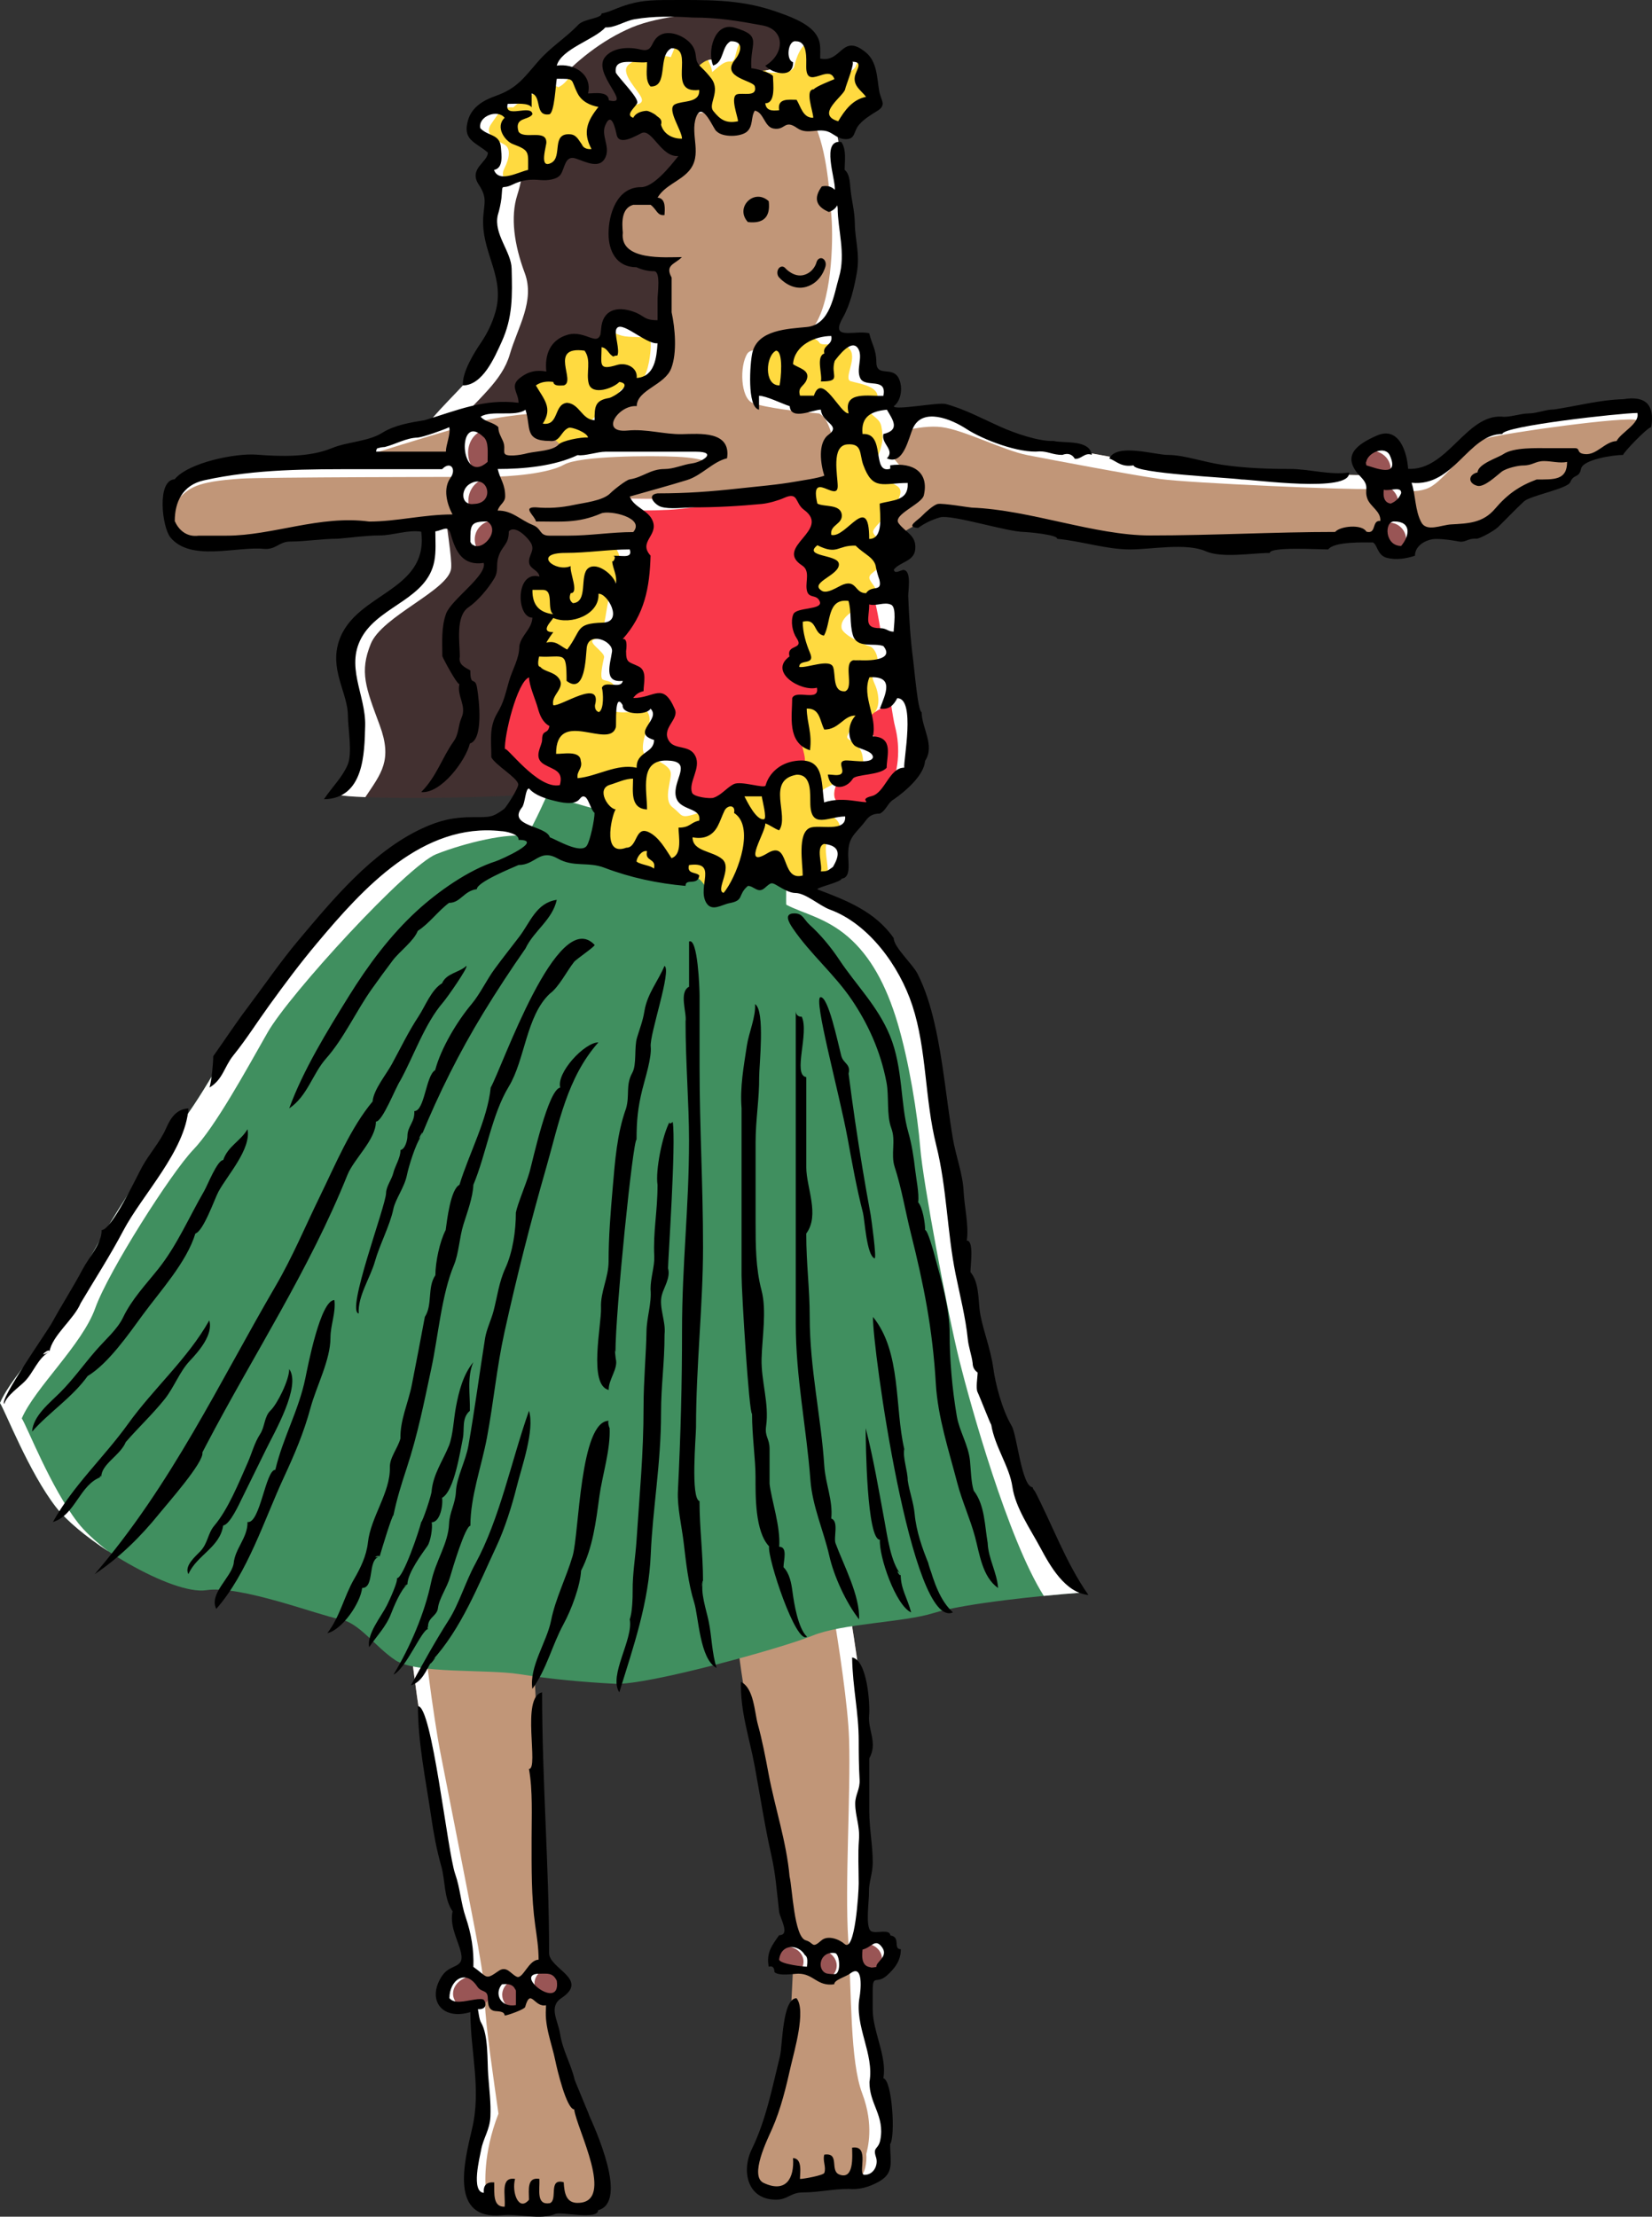 <?xml version="1.0" encoding="UTF-8"?>
<svg id="_レイヤー_2" data-name="レイヤー 2" xmlns="http://www.w3.org/2000/svg" viewBox="0 0 942.93 1264.87">
  <rect x="0" y="0" width="942.93" height="1264.87" fill="#333333" stroke="none"/>
  <defs>
    <style>
      .cls-1 {
        fill: #c19678;
      }

      .cls-2 {
        fill: #423030;
      }

      .cls-3 {
        fill: #955;
      }

      .cls-4 {
        fill: #fff;
      }

      .cls-5 {
        fill: #408f5f;
      }

      .cls-6 {
        fill: #ffda40;
      }

      .cls-7 {
        fill: #f9384a;
      }
    </style>
  </defs>
  <g id="_レイヤー_1-2" data-name="レイヤー 1">
    <g>
      <g>
        <path class="cls-2" d="M347.77,11.48c15.43-6.5,43.93-9.65,62.23-7.32,18.3,2.33,47.92,13.64,54.25,27.29,6.32,13.64-71.88,19.97-73.21,30.29-1.33,10.32,2.33,31.28-11.32,39.6-13.64,8.32-3.33,49.59-1,56.58,2.33,6.99,3.99,42.6.33,51.58-3.66,8.99-55.08,58.41-54.08,70.89,1,12.48-1,64.4-8.99,84.36-7.99,19.97,5.03,82.72-2.46,86.71-7.49,3.99-109.36,5.14-119.84,2.15,9.98-15.47,18.05-22.54,10.06-44s-11.56-30.38-5.07-46.35c6.49-15.97,44.89-30.75,45.89-43.23,1-12.48-12.44-64.09,1.53-80.57,13.98-16.47,27.45-25.96,31.95-41.43,4.49-15.48,14.48-30.45,8.49-46.42-5.99-15.97-8.24-31.95-4.24-44.43,3.99-12.48,5.24-28.7,5.49-37.19.25-8.49,24.63-43.6,59.99-58.49Z"/>
        <path class="cls-4" d="M208.52,454.88c9.06-13.57,15.65-21.04,8.18-41.14-7.99-21.47-11.56-30.38-5.07-46.35,6.49-15.97,44.89-30.75,45.89-43.23,1-12.48-12.44-64.09,1.53-80.57,13.98-16.47,27.46-25.96,31.95-41.43,4.49-15.48,14.48-30.45,8.49-46.43-5.99-15.97-8.24-31.95-4.24-44.43,3.99-12.48,5.24-28.7,5.49-37.19.25-8.49,24.62-43.6,59.98-58.49,15.43-6.5,43.93-9.65,62.23-7.32,3.54.45,7.51,1.24,11.66,2.32-8.55-3.26-17.44-5.55-24.6-6.46-18.3-2.33-46.81.83-62.23,7.32-35.36,14.89-59.74,50-59.99,58.49-.25,8.49-1.5,24.71-5.49,37.19-3.99,12.48-1.75,28.46,4.24,44.43,5.99,15.97-3.99,30.95-8.49,46.42-4.49,15.47-17.97,24.96-31.95,41.43-13.98,16.47-.54,68.09-1.53,80.57-1,12.48-39.4,27.26-45.89,43.23-6.49,15.97-2.92,24.89,5.07,46.35s-.08,28.53-10.06,44c2.01.58,7.39,1,14.83,1.28Z"/>
        <path class="cls-1" d="M391.7,60.07s68.63-9.66,80.28-.35c8.99,15.97,7.58,38.95,8.91,56.26,1.33,17.3,9.65,60.57-8.32,68.56-16.64,10.32-33.28,5.99-36.61,10.65-4.66,6.99-3.99,25.63,2.99,28.29,6.99,2.66,25.96,4.99,37.94,5.99,11.65,5.99,9.98,47.59,10.32,49.25.33,1.66-131.62,18.69-131.62,18.69,0,0-20.81-54.96-20.47-55.96.33-1,31.62-18.97,37.94-27.62,6.33-8.65,10.32-60.57,3.66-64.56-11.98,2.33-23.96-4.33-25.29-16.97-1.33-12.65,10.98-23.29,19.3-22.3,6.99-3,16.97-8.65,20.63-15.97,3.66-7.32,3.33-27.95.33-33.95Z"/>
        <g>
          <path class="cls-4" d="M476.9,229.46c-11.98-1-30.95-3.33-37.94-5.99-5.93-2.26-7.3-16-4.74-24.39-3.73.44-6.43.98-7.57,2.57-4.66,6.99-4,25.63,2.99,28.29,6.99,2.66,25.96,4.99,37.94,5.99,9.49,4.88,10.14,33.41,10.24,44.7,5.93-.96,9.45-1.65,9.4-1.92-.33-1.66,1.33-43.26-10.32-49.25Z"/>
          <path class="cls-4" d="M462.66,66.2c8.99,15.97,10.58,39.91,11.91,57.22,1.17,15.23.06,49.98-10.62,63.69,1.31-.64,7.31-1.76,8.62-2.57,17.97-7.99,9.65-51.25,8.32-68.56-1.33-17.31.07-40.28-8.91-56.26-11.65-9.32-80.28.35-80.28.35.6,1.2,1.09,2.98,1.46,5.12,19.8-2.28,60.74-6,69.49,1Z"/>
        </g>
        <path class="cls-1" d="M503.69,241.94c2.06-1.42,20.47-7.82,33.45-6.16,12.98,1.66,35.28,13.31,48.92,15.97,13.64,2.66,59.24,11.31,75.88,13.64,16.64,2.33,108.49,6.32,120.14,5.66,11.65-.67,25.62,4.33,34.94-1.66,9.32-5.99,20.97-24.29,31.28-27.29,10.31-3,79.54-12.65,85.53-10.32,5.99,2.33,1.33,13.98-3.66,15.31,0,4.33-.5,4.99-6.16,6.99-.83,3.49-14.48,6.82-22.63,7.99-3.66,5.66-8.82,13.15-18.47,14.98-9.65,1.83-14.64,2.5-16.81,6.66-2.16,4.16-12.15,15.14-22.96,18.3-10.81,3.16-32.28,3.66-39.77,1.5-9.82,2.16-57.57,4.99-70.22,5.32-12.65.33-60.24,2-78.21,1.66-17.97-.33-49.59-11.48-80.2-13.15-30.62-1.66-26.62-7.32-37.28-4.33-10.65,3-28.29,14.64-28.29,14.64-2.99-24.63-18.3-56.91-5.49-65.73Z"/>
        <path class="cls-4" d="M504.03,249.88c2.06-1.42,20.47-7.82,33.45-6.16,12.98,1.66,35.28,13.31,48.92,15.97,13.64,2.66,59.24,11.31,75.88,13.64,16.64,2.33,108.49,6.32,120.14,5.66,11.65-.66,25.62,4.33,34.95-1.66,9.32-5.99,20.96-24.29,31.28-27.29,10.32-3,79.54-12.65,85.53-10.32.66.26,1.18.63,1.59,1.08,1.43-3.65,1.35-7.74-1.94-9.02-5.99-2.33-75.21,7.32-85.53,10.32-10.32,3-21.96,21.3-31.28,27.29-9.32,5.99-23.3,1-34.94,1.66-11.65.67-103.5-3.33-120.14-5.66-16.64-2.33-62.23-10.98-75.88-13.64-13.64-2.66-35.94-14.31-48.92-15.97-12.98-1.67-31.39,4.74-33.45,6.16-4.88,3.36-5.68,10.14-4.63,18.6.3-4.71,1.74-8.43,4.97-10.66Z"/>
        <path class="cls-1" d="M278.05,233.71c-15.97,3.74-101.84,29.95-123.55,39.44,28.2,1.75,183.95-2,188.45-4.99-7.24-11.98.75-34.94-26.71-39.19,0,0-22.21,1-38.19,4.74Z"/>
        <path class="cls-4" d="M276.67,239.92c15.97-3.74,38.19-4.74,38.19-4.74,23.67,3.66,21,21.23,24.45,33.68,2.03-.24,3.29-.48,3.64-.71-7.24-11.98.75-34.94-26.71-39.19,0,0-22.21,1-38.19,4.74-15.97,3.74-101.84,29.95-123.55,39.44,3.15.19,7.9.32,13.84.39,32.71-11.63,94.97-30.48,108.33-33.61Z"/>
        <path class="cls-1" d="M416.83,898.39l62.9-9.48s12.98,69.89,13.98,100.84c1,30.95-2.5,82.87-.5,114.32,2,31.45,1,69.39,7.99,87.86,6.99,18.47,3,31.62,2.33,34.61.67,8.32-2.99,19.64-13.64,16.97-6.65,2.66-11.98,3.66-14.97.33-4.66,2.33-13.98,5.66-18.3,1.66-8.98,4.66-17.64,10.32-24.63,1-6.99-9.32,1.66-25.29,4.99-33.95,3.33-8.65,13.98-53.25,14.64-68.56.67-15.31,2-29.95.33-43.6-1.66-13.65-14.31-80.54-22.3-111.82-7.99-31.28-12.81-90.19-12.81-90.19Z"/>
        <path class="cls-4" d="M501.19,1191.91c-6.99-18.47-5.99-56.41-7.99-87.86-2-31.45,1.5-83.37.5-114.32-.6-18.57-5.51-51.14-9.34-74.24-3.14.15-6.29.33-9.43.37,3.88,23.19,9.09,57.29,9.71,76.46,1,30.95-2.49,82.87-.5,114.32,2,31.45,1,69.39,7.99,87.86,6.99,18.47,3,31.62,2.33,34.61.4,4.97-.75,11.02-4.02,14.5,10.21,2.12,13.73-8.92,13.08-17.09.67-2.99,4.66-16.14-2.33-34.61Z"/>
        <path class="cls-1" d="M233.96,894.06l65.23,2.66s6.66,53.25,7.32,91.19c.66,37.94,2,49.25,1.66,73.21-.33,23.96,2,77.54,3.99,87.86s16.97,49.59,21.63,61.9c4.66,12.31,15.64,43.26,5.66,48.26-9.98,4.99-17.97-2.33-17.97-2.33-5.32,4.99-11.98,4.99-13.98,3.66-3,1.66-8.32,2-11.65-.33-5.66,2-10.98,2.33-13.64-.33-6.32.67-12.31-3.99-12.98-8.65-.67-4.66-2-22.63,6.99-45.59-2.33-16.64-7.65-52.25-7.65-62.9s-2.33-22.63-3.99-32.61c-1.67-9.98-19.47-99.84-21.97-112.82-2.49-12.98-15.31-95.85-8.65-103.17Z"/>
        <path class="cls-4" d="M277.52,1251.67c-.67-4.66-2-22.63,6.99-45.59-2.33-16.64-7.65-52.25-7.65-62.9s-2.33-22.63-3.99-32.61c-1.66-9.98-19.47-99.84-21.96-112.82-2.15-11.19-11.98-74.36-10.37-96.23h-8.32c-1.42,22.32,8.27,84.6,10.4,95.71,2.5,12.98,20.3,102.84,21.97,112.82,1.66,9.99,3.99,21.97,3.99,32.61s5.33,46.26,7.65,62.9c-8.98,22.96-7.65,40.93-6.99,45.59.67,4.66,6.66,9.32,12.98,8.65,2.01,2.01,5.55,2.31,9.6,1.48-.49-.26-.93-.58-1.31-.96-6.33.67-12.31-3.99-12.98-8.65Z"/>
        <path class="cls-7" d="M331.8,283.71s47.26,2,66.56,0c19.3-2,100.84-14.64,100.84-14.64,5.99,16.97,5.32,51.92,9.98,63.9,4.66,11.98,9.65,63.9,12.65,75.21,2.99,11.31,2.33,26.96-4.33,36.61-6.66,9.65-38.77,26.04-61.48,30.53-22.71,4.49-46.43-7.24-59.16-6.99-12.73.25-65.64-14.73-74.88-14.98-9.23-.25-19.47-3.99-23.71-8.99-4.24-4.99-14.73-11.73-14.23-21.72.5-9.98,8.73-31.45,13.98-40.18,5.24-8.74,8.24-29.7,9.73-31.7,1.5-2,5.99-32.7,9.23-37.69,3.25-4.99,14.81-29.37,14.81-29.37Z"/>
        <path class="cls-4" d="M521.83,408.18c-3-11.32-7.99-63.23-12.65-75.21-4.66-11.98-3.99-46.92-9.98-63.9,0,0-81.54,12.65-100.84,14.64-19.3,2-66.56,0-66.56,0,0,0-1.4,2.95-3.36,7.01,14.12.47,44.51,1.23,59.04-.27,19.3-2,100.84-14.64,100.84-14.64,5.99,16.97,5.33,51.92,9.98,63.9,4.66,11.98,9.65,63.9,12.65,75.21,2.99,11.32,2.33,26.96-4.33,36.61-1.54,2.23-4.43,4.81-8.25,7.53,9.12-5.02,16.34-10.23,19.12-14.26,6.65-9.65,7.32-25.29,4.33-36.61Z"/>
        <path class="cls-5" d="M299.85,444.78s65.89,19.97,78.87,20.3c12.98.33,86.86,9.65,95.18,6.32,8.32-3.33-15.39,35.11-14.64,35.11,9.48,4.99,19.22,7.49,31.95,18.47,12.73,10.98,25.46,23.71,31.95,45.43,6.49,21.71,11.48,52.42,12.98,71.38,1.5,18.97,15.47,93.85,22.46,121.8,6.99,27.95,34.44,126.3,57.41,145.27-20.47,1.5-65.4,5.99-82.87,11.48-17.47,5.49-52.42,5.99-69.39,12.98-16.97,6.99-94.35,28.45-112.82,27.46-18.47-1-35.45-2.5-54.41-5.49-18.97-2.99-58.9,0-70.89-7.99-11.98-7.99-20.47-21.47-31.95-23.46-11.48-2-56.41-19.47-75.88-16.47-19.47,2.99-70.39-27.46-85.86-47.42-15.47-19.97-28.95-54.91-31.95-59.4,7.49-17.47,34.44-41.93,41.93-62.9,7.49-20.97,43.43-77.38,55.91-90.35,12.48-12.98,29.95-44.93,42.43-66.89,12.48-21.96,79.87-95.35,96.35-101.84,16.47-6.49,41.68-12.48,51.42-9.98,5.24-8.74,11.81-23.8,11.81-23.8Z"/>
        <path class="cls-4" d="M558.6,763.6c-6.99-27.96-20.97-102.83-22.46-121.8-1.5-18.97-6.49-49.67-12.98-71.38-6.49-21.71-19.22-34.44-31.95-45.43-12.32-10.63-21.84-13.31-31.04-18-3.81-.41-7.63-.67-11.42-1.31.02,5.9-.17,10.59.1,10.59,9.48,4.99,22.48,7.31,35.21,18.3,12.73,10.98,21.73,27.34,28.22,49.05,6.49,21.72,11.48,52.42,12.98,71.39,1.5,18.97,15.47,93.85,22.46,121.8,6.06,24.24,27.5,101.37,48.06,133.82,7.8-.77,14.85-1.37,20.22-1.76-22.96-18.97-50.42-117.31-57.41-145.27Z"/>
        <path class="cls-4" d="M44.38,868.75c-15.47-19.97-28.95-54.91-31.95-59.4,7.49-17.47,34.44-41.93,41.93-62.9,7.49-20.97,43.43-77.38,55.91-90.35,12.48-12.98,29.95-44.93,42.43-66.89,12.48-21.96,79.87-95.35,96.35-101.84,16.47-6.49,41.68-12.48,51.42-9.98,5.24-8.74,11.81-23.79,11.81-23.79,0,0,65.89,19.97,78.87,20.3,10.15.26,57.53,6.01,81.69,6.92,2.83-6.14,4.14-10.63,1.06-9.4-8.32,3.33-82.2-5.99-95.18-6.32-12.98-.33-78.87-20.3-78.87-20.3,0,0-6.57,15.06-11.81,23.8-9.73-2.5-34.94,3.49-51.42,9.98-16.47,6.49-83.87,79.87-96.35,101.84-12.48,21.96-29.95,53.91-42.43,66.89-12.48,12.98-48.42,69.39-55.91,90.35-7.49,20.97-34.45,45.43-41.93,62.9,2.99,4.49,16.47,39.44,31.95,59.4,5.98,7.72,17.26,17,29.98,25.32-7.4-5.7-13.62-11.45-17.55-16.52Z"/>
        <g>
          <ellipse class="cls-3" cx="453.14" cy="1117.28" rx="9.73" ry="8.61"/>
          <path class="cls-4" d="M453.14,1108.67c-2.59,0-4.94.9-6.68,2.36.79-.18,1.6-.29,2.45-.29,5.38,0,9.73,3.86,9.73,8.61,0,2.47-1.18,4.68-3.06,6.25,4.19-.96,7.29-4.32,7.29-8.33,0-4.76-4.36-8.61-9.73-8.61Z"/>
          <path class="cls-3" d="M508.93,1115.66c0,4.82-4.55,8.74-10.17,8.74s-10.17-3.91-10.17-8.74,4.55-8.74,10.17-8.74,10.17,3.91,10.17,8.74Z"/>
          <path class="cls-4" d="M498.76,1106.93c-2.48,0-4.75.76-6.51,2.03.32-.03.65-.04.99-.04,5.62,0,10.17,3.91,10.17,8.74,0,2.7-1.42,5.11-3.66,6.71,5.15-.43,9.18-4.16,9.18-8.69,0-4.82-4.55-8.74-10.17-8.74Z"/>
          <path class="cls-3" d="M484.72,1120.96c0,5.07-4.89,9.17-10.92,9.17s-10.92-4.11-10.92-9.17,4.89-9.17,10.92-9.17,10.92,4.11,10.92,9.17Z"/>
          <path class="cls-4" d="M473.8,1111.79c-1.65,0-3.21.32-4.61.87,4.8.97,8.37,4.58,8.37,8.91,0,3.68-2.59,6.85-6.31,8.31.82.17,1.67.26,2.55.26,6.03,0,10.92-4.11,10.92-9.17s-4.89-9.17-10.92-9.17Z"/>
          <path class="cls-3" d="M280.3,1136.21c0,5.67-5.94,10.27-13.27,10.27s-13.27-4.6-13.27-10.27,5.94-10.28,13.27-10.28,13.27,4.6,13.27,10.28Z"/>
          <path class="cls-4" d="M258.59,1137.59c0-5.67,5.94-10.28,13.27-10.28.71,0,1.41.04,2.09.13-2.02-.96-4.39-1.51-6.93-1.51-7.33,0-13.27,4.6-13.27,10.28,0,5.12,4.84,9.37,11.18,10.15-3.8-1.81-6.35-5.06-6.35-8.77Z"/>
          <path class="cls-3" d="M321.73,1131.14c0,4.99-4.56,9.03-10.19,9.03s-10.19-4.04-10.19-9.03,4.56-9.03,10.19-9.03,10.19,4.04,10.19,9.03Z"/>
          <path class="cls-4" d="M305.06,1131.83c0-4.99,4.56-9.03,10.19-9.03.08,0,.15,0,.23.01-1.21-.45-2.54-.7-3.94-.7-5.63,0-10.19,4.04-10.19,9.03s4.44,8.91,9.96,9.02c-3.67-1.37-6.25-4.58-6.25-8.33Z"/>
          <ellipse class="cls-3" cx="288.83" cy="1137.58" rx="9.94" ry="9.07"/>
          <path class="cls-4" d="M286.65,1138.27c0-4.06,2.92-7.49,6.95-8.65-1.42-.71-3.04-1.11-4.77-1.11-5.49,0-9.94,4.06-9.94,9.07s4.45,9.07,9.94,9.07c1.04,0,2.05-.15,3-.42-3.08-1.54-5.17-4.52-5.17-7.96Z"/>
        </g>
        <g>
          <path class="cls-6" d="M477.61,37.27s3.24-9.86,11.61-8.32c3.78.7,9.65,11.32,4.99,17.64-4.66,6.32,5.66,4.16,4.99,8.99-.67,4.83-7.15,9.82-11.48,10.15-4.32.33-1.49,4.83-6.32,7.49-4.82,2.66-7.49-.67-11.15-3.5-3.66-2.83-8.98,2.5-12.15,1-3.16-1.5-8.65-8.49-10.15-6.66-1.5,1.83-3.83,3.83-5.99,2.16-2.16-1.66-10.82-5.99-12.98-5.16-2.16.83.5,7.82-2.33,10.15-2.83,2.33-12.81.5-14.14.17-1.33-.33-5.99-10.82-11.15-10.15-5.16.67-13.65,2.33-10.98,7.32,2.66,4.99,3.99,14.48.5,14.81-3.49.33-17.47-6.32-20.3-10.98-7.99-.83-16.81,3.16-16.81-.67s.83-9.65-2.66-9.32c-3.49.33-8.48,4.32-8.65,7.49-.17,3.16,3.49,16.81-1.17,19.14-4.66,2.33-12.64-1.66-14.81-3.33-4.49,4.49-6.82,9.82-10.98,11.48-4.16,1.66-11.65-1.5-11.48-1-3.16,3.66-18.14,8.65-20.13,8.15-2-.5-9.98-2.5-6.65-9.15,3.33-6.66,3.33-11.32.66-13.31-2.66-2-12.98-5.16-8.15-12.15,4.83-6.99,6.32-9.98,12.65-9.48,3.49-3.49,21.3-15.14,25.62-11.48,5.82-2.5,6.99-9.32,11.98-8.82,4.99.5,12.65,5.99,11.98,10.65-.67,4.66,4.33,6.16,6.49,5.82,2.16-.33,4.33,4.83,7.82,3.49,3.49-1.33,10.82-.5,9.32-4.83-1.5-4.33-12.31-13.98-7.82-18.8,4.49-4.83,19.97-6.32,24.46-4.66,2-4.16,2.83-11.15,10.98-8.49,8.15,2.66,12.65,14.31,12.65,16.97,3.33-2.66,6.66-6.49,10.65-5.99,3.99.5,1.83-12.31,9.15-13.48,7.32-1.17,13.48,6.32,11.15,12.31-2.33,5.99-.5,7.49,2.66,7.49s12.31.67,13.31-3.66c1-4.33,3.78-15.27,14.1-16.6,10.32-1.33,7.2,11.11,6.53,15.43-.66,4.33,10.19,7.65,14.19,1.66Z"/>
          <g>
            <path class="cls-4" d="M287.84,96.21c3.33-6.66,3.33-11.31.66-13.31-2.66-2-12.98-5.16-8.15-12.15,4.83-6.99,6.32-9.98,12.65-9.48,3.49-3.49,21.3-15.14,25.62-11.48,3.85-1.65,5.66-5.19,7.89-7.25-2.13-1.41-4.54-2.4-6.53-2.6-4.99-.5-6.16,6.32-11.98,8.82-4.33-3.66-22.13,7.99-25.62,11.48-6.32-.5-7.82,2.5-12.65,9.48-4.82,6.99,5.49,10.15,8.15,12.15,2.66,2,2.66,6.66-.66,13.31-3.33,6.66,4.66,8.65,6.65,9.15.67.17,2.81-.29,5.47-1.1-1.93-1.39-3.23-3.58-1.51-7.02Z"/>
            <path class="cls-4" d="M406.48,41.14c3.33-2.66,6.66-6.49,10.65-5.99,3.4.42,2.34-8.79,6.47-12.27-2.11-1.74-4.92-2.73-7.93-2.25-7.32,1.16-5.16,13.98-9.15,13.48-.82-.1-1.61-.01-2.38.2,1.54,2.98,2.34,5.7,2.34,6.83Z"/>
            <path class="cls-4" d="M488.22,38.31s1.34-4.07,4.52-6.57c-1.14-1.54-2.42-2.59-3.52-2.79-8.36-1.54-11.61,8.32-11.61,8.32-.63.95-1.43,1.66-2.33,2.17,2.88,2.58,9.9,3.43,12.95-1.14Z"/>
            <path class="cls-4" d="M440.09,41.47c3.16,0,12.31.66,13.31-3.66.84-3.65,2.96-12.02,9.81-15.34-1.06-1.71-2.99-2.72-6.32-2.29-10.32,1.33-13.1,12.27-14.1,16.6-.5,2.18-3.08,3.09-5.92,3.46.62.91,1.78,1.23,3.23,1.23Z"/>
            <path class="cls-4" d="M351.67,58.84c1.44,1.3,3.08,2.91,5.22,2.09,3.5-1.33,10.82-.5,9.32-4.83-1.5-4.33-12.31-13.98-7.82-18.8,4.49-4.83,19.97-6.32,24.46-4.66,1.16-2.41,1.93-5.77,3.96-7.66-1.1-.8-2.3-1.45-3.59-1.87-8.15-2.66-8.99,4.33-10.98,8.49-4.49-1.66-19.97-.17-24.46,4.66-4.49,4.83,6.33,14.48,7.82,18.8.88,2.54-1.28,3.3-3.92,3.77Z"/>
          </g>
          <path class="cls-6" d="M436.63,194.52c7.49,0,6.82,3.83,11.98,1.66,5.16-2.16,12.98-9.82,17.97-9.49,4.99.33,8.65.5,10.48,3.33,1.83,2.83,13.5-2.21,17.64,4.16,3.62,5.57-3.99,16.47.17,17.8,4.16,1.33,16.14,2.66,15.31,9.49-.83,6.82-4.66,8.15-4.66,8.15,5.99,5.49,6.82,4.66,7.49,12.98.67,8.32-5.49,15.97-3.49,18.3,1.99,2.33,4.82,5.99,7.99,8.49,3.16,2.5,7.82,2.66,4.82,9.49-2.99,6.82-14.31,15.97-14.64,18.8-.33,2.83,6.66,5.49,6.49,13.65-.17,8.15-8.99,9.32-8.65,12.98.33,3.66,10.65,9.48-1.58,14.73-12.23,5.24-14.98,10.23-14.23,13.98.75,3.74,12.98,9.48,15.97,10.23,2.99.75,6.49,7.99,3.24,12.23-3.24,4.24-1.25,6.91.25,10.73,1.5,3.83,3.83,14.31-4.16,17.14-7.99,2.83-11.98,9.49-12.15,11.65-.17,2.16,7.49,3,8.82,11.15,1.33,8.15-.5,8.65-5.49,10.48-4.99,1.83-11.81,5.66-15.81,7.65-3.99,2-6.32,11.98-1.83,13.31,4.49,1.33,11.48,5.16,9.82,10.15-1.67,4.99-5.49,5.66-7.16,7.99-1.66,2.33.83,12.31.67,16.97-.17,4.66-14.48,12.15-21.96,11.32-7.49-.83-12.15-4.99-17.31-4.66-5.16.33-18.14,4.16-19.63,6.32-1.5,2.16-14.81,9.32-15.97,7.49-1.16-1.83-7.32-14.64-11.31-12.31-3.99,2.33-20.47.83-25.79-1.5-5.33-2.33-8.99-10.32-13.15-11.48-4.16-1.16-11.48,3.66-14.14-1.66-2.66-5.32,4-23.79,1.33-26.79-2.66-2.99-2.16-11.65-8.82-9.82-6.65,1.83-11.48-7.32-10.48-12.48,1-5.16-8.49-3.49-10.32-4.99-1.83-1.5-.17-11.98,1.16-18.8,1.33-6.82-3.33-11.15-5.32-15.64-2-4.49-15.64-23.3-8.32-30.12,7.32-6.82,8.82-8.15,6.99-11.81-1.83-3.66-10.15-14.81-9.32-18.47.83-3.66,11.65-1.16,12.81-6.16,1.16-4.99-7.82-6.32-4.99-12.48,2.83-6.16,3.49-36.27,8.15-39.27,4.66-3,15.64-9.98,11.32-16.64-4.33-6.66-10.98-13.81-13.64-13.98-2.66-.17-7.15.5-6.99-8.15.17-8.65-6.16-17.3-4.66-21.13,1.5-3.83,13.64-.17,15.31-3.99,1.66-3.83-4.54-16.4,8.82-20.47,11.48-3.5,10.81,2.33,14.14,1,3.33-1.33,3-12.65,9.32-13.98,6.32-1.33,10.82,3.49,16.81,4.33,5.99.83,13.81-.33,14.64,2.66.83,3-.83,20.13-5.66,22.63-4.83,2.5-13.64,4.16-12.31,8.65,1.33,4.49-16.97,10.65-17.14,17.47-.17,6.82.67,19.3,8.15,27.46,7.49,8.15-6.49,18.47-5.33,22.96,1.16,4.49,12.65,17.81,14.14,22.13,1.5,4.33,1.83,12.15-2.99,18.64-4.83,6.49-3.66,28.95-10.15,30.12-6.49,1.16,5.49,7.32,4.83,10.48-.66,3.16-2.66,11.56-.75,12.65,1.91,1.08,5.16.25,7.15,4.49,2,4.24-5.07,9.07-3.41,12.06,1.66,3,14.06,2.58,17.72.58,3.66-2,6.9,4.49,4.49,9.65-2.41,5.16-5.08,15.31-.75,16.97,4.33,1.66,12.31,4.83,13.48,8.82,1.16,3.99-4.66,15.81,1.16,20.3,5.82,4.49,4.16,6.49,12.48,3.99,8.32-2.5,8.32-7.16,14.31-7.82,5.99-.67,16.64,3.83,17.64,2.5.5-4.16,10.32-16.64,17.64-16.31,7.32.5,2.99-8.57,2-14.31-1-5.74-4.87-18.35-1.25-21.09,3.62-2.75,20.47-5.74,15.35-12.36-5.12-6.61-6.86-3.12-10.11-3.87-3.24-.75-11.36-3.49-6.99-9.11,4.37-5.62,2-13.1,1.62-16.72-.38-3.62,2.25-10.86,8.86-11.23,6.62-.38,4.49-8.36,1.12-11.48-3.37-3.12-4.12-8.49-1.37-12.48,2.75-3.99,1.12-3.87-2.25-6.12-3.37-2.25,5.74-15.85,9.73-21.09,3.99-5.24-8.49-5.74-11.23-12.98-2.75-7.24,10.48-8.24,13.48-8.99-.5-7.49-7.24-17.97,2.5-24.21,2.25-10.73-.75-17.72-3.24-20.47-2.49-2.75-5.99-1.25-10.23,0-4.24,1.25-8.74-4.99-14.98-5.24-6.24-.25-14.23,1.5-16.22-3.24-2-4.74-1.58-27.96,4.58-27.96Z"/>
          <g>
            <path class="cls-4" d="M492.87,415c.1-1.28,1.55-4.14,4.37-6.84-.46.27-.97.51-1.54.72-7.99,2.83-11.98,9.49-12.15,11.65-.17,2.16,7.49,3,8.82,11.15.51,3.12.55,5.12.14,6.5,1.29-.59,2.54-1.12,3.69-1.54,4.99-1.83,6.82-2.33,5.49-10.48-1.33-8.15-8.99-8.98-8.82-11.15Z"/>
            <path class="cls-4" d="M508.93,375.48c3.24-4.24-.25-11.48-3.24-12.23-3-.75-15.23-6.49-15.97-10.23-.46-2.28.39-5.02,3.88-8-11.35,5.08-13.93,9.89-13.2,13.53.75,3.74,12.98,9.48,15.97,10.23,3,.75,6.49,7.99,3.25,12.23-3.25,4.24-1.25,6.9.25,10.73,1.2,3.07,2.94,10.44-.56,14.68,1.61-1.2,3.5-2.28,5.72-3.07,7.99-2.83,5.66-13.31,4.16-17.14-1.5-3.83-3.49-6.49-.25-10.73Z"/>
            <path class="cls-4" d="M522.32,278.88c3-6.82-1.66-6.99-4.82-9.49-3.16-2.5-5.99-6.16-7.99-8.49-2-2.33,4.16-9.98,3.49-18.3-.66-8.32-1.5-7.49-7.49-12.98,0,0,3.83-1.33,4.66-8.15.83-6.82-11.15-8.15-15.31-9.49-4.16-1.33,3.45-12.23-.17-17.8-4.13-6.37-15.8-1.33-17.64-4.16-1.83-2.83-5.49-2.99-10.48-3.33-3.34-.22-7.93,3.12-12.15,6.01,1.01-.35,1.96-.54,2.83-.48,4.99.33,8.65.5,10.48,3.33,1.83,2.83,13.5-2.21,17.64,4.16,3.62,5.57-3.99,16.47.17,17.8,4.16,1.33,16.14,2.66,15.31,9.48-.83,6.82-4.66,8.15-4.66,8.15,5.99,5.49,6.82,4.66,7.49,12.98.67,8.32-5.49,15.97-3.49,18.3,2,2.33,4.82,5.99,7.99,8.49s7.82,2.66,4.83,9.48c-2.99,6.82-14.31,15.98-14.64,18.8-.33,2.83,6.66,5.49,6.49,13.64-.16,8.15-8.98,9.32-8.65,12.98.26,2.84,6.52,6.98,3.61,11.14,1.24-.64,2.61-1.29,4.13-1.94,12.23-5.24,1.91-11.06,1.58-14.73-.33-3.66,8.49-4.83,8.65-12.98.17-8.15-6.82-10.82-6.49-13.65.33-2.83,11.65-11.98,14.64-18.8Z"/>
            <path class="cls-4" d="M356.59,191.89c5.99.83,13.81-.33,14.65,2.66.68,2.46-.32,14.43-3.37,20.03,2.36-1.01,5.04-1.9,7.03-2.93,4.82-2.5,6.49-19.63,5.66-22.63-.83-3-8.65-1.83-14.64-2.66-5.99-.83-10.48-5.66-16.81-4.33-2.65.56-4.13,2.87-5.2,5.46,4.35.74,8.08,3.75,12.68,4.39Z"/>
            <path class="cls-4" d="M478.56,457.6c-3.71-1.1-2.77-8.08-.08-11.62-2.78,1.42-5.44,2.84-7.41,3.83-3.99,2-6.32,11.98-1.83,13.31,4.49,1.33,11.48,5.16,9.82,10.15-1.67,4.99-5.49,5.66-7.16,7.99-1.66,2.33.83,12.31.67,16.97-.04,1.14-.94,2.45-2.37,3.77,6-2.4,11.58-6.4,11.69-9.3.17-4.66-2.33-14.64-.67-16.97,1.66-2.33,5.49-3,7.16-7.99,1.66-4.99-5.33-8.82-9.82-10.15Z"/>
            <path class="cls-4" d="M379.3,409.01c2.41-5.16-.83-11.65-4.49-9.65-3.66,2-16.06,2.41-17.72-.58-1.66-3,5.41-7.82,3.41-12.06-2-4.24-5.24-3.41-7.15-4.49-1.91-1.08.08-9.48.75-12.65.67-3.16-11.31-9.32-4.83-10.48,6.49-1.16,5.33-23.63,10.15-30.12,4.82-6.49,4.49-14.31,2.99-18.64-1.5-4.33-12.98-17.64-14.14-22.13-1.16-4.49,12.81-14.81,5.33-22.96-7.49-8.15-8.32-20.63-8.15-27.46.17-6.82,18.47-12.98,17.14-17.47-.2-.67-.17-1.27.04-1.82-4.75,1.89-10.45,3.67-9.36,7.35,1.33,4.49-16.97,10.65-17.14,17.47-.17,6.82.67,19.3,8.15,27.46,7.49,8.15-6.49,18.47-5.32,22.96,1.16,4.49,12.65,17.8,14.14,22.13,1.5,4.33,1.83,12.15-2.99,18.64-4.82,6.49-3.66,28.95-10.15,30.12-6.49,1.16,5.49,7.32,4.83,10.48-.67,3.16-2.66,11.56-.75,12.65,1.91,1.08,5.16.25,7.15,4.49,2,4.24-5.07,9.07-3.41,12.07,1.66,2.99,14.06,2.58,17.72.58,3.66-2,6.9,4.49,4.49,9.65-2.41,5.16-5.08,15.31-.75,16.97,4.33,1.66,12.31,4.82,13.48,8.82,1.16,3.99-4.66,15.81,1.16,20.3,5.82,4.49,4.16,6.49,12.48,3.99,4.92-1.48,6.93-3.71,8.99-5.43-7.94,2.34-6.41.34-12.15-4.09-5.82-4.49,0-16.31-1.16-20.3-1.17-3.99-9.15-7.16-13.48-8.82-4.33-1.66-1.66-11.81.75-16.97Z"/>
          </g>
        </g>
        <path class="cls-1" d="M138.03,264.66c12.95-.86,125.05-1,139.78-1s35.94-2,44.68-6.99,49.17-5.24,64.4-4.49c15.22.75,24.71,3.74,19.22,10.23-5.49,6.49-35.69,14.23-46.67,17.47-10.98,3.25-14.23,8.24-11.23,8.74,12.98,2.25,21.96,7.99,19.72,12.48-2.25,4.49-5.74,6.74-18.72,7.74-12.98,1-26.96,6.24-37.69,1.75-10.73-4.49-15.97-14.98-25.21-15.97-9.24-1-41.93,3.49-57.66,5.24-15.72,1.75-70.39,8.24-81.12,8.49-10.73.25-33.7,7.49-43.68-1-9.98-8.49-9.61-22.84-2.12-30.45,6.79-6.91,10.11-10.48,36.32-12.23Z"/>
        <path class="cls-4" d="M101.19,285.34c6.8-6.91,10.11-10.48,36.32-12.23,12.95-.86,125.05-1,139.78-1s35.94-2,44.68-6.99c8.74-4.99,49.17-5.24,64.4-4.49,8.11.4,14.59,1.44,18.04,3.3.7-.51,1.27-1.02,1.69-1.52,5.49-6.49-3.99-9.48-19.22-10.23-15.23-.75-55.66-.5-64.4,4.49s-29.95,6.99-44.68,6.99-126.82.14-139.78,1c-26.21,1.75-29.52,5.32-36.32,12.23-4.21,4.28-6.18,10.7-5.3,17.01.86-3.24,2.49-6.21,4.79-8.55Z"/>
        <g>
          <path class="cls-3" d="M799.21,263.28c0,5.86-5.14,10.61-11.48,10.61s-11.48-4.75-11.48-10.61,5.14-10.61,11.48-10.61,11.48,4.75,11.48,10.61Z"/>
          <path class="cls-4" d="M787.73,252.68c-4.22,0-7.9,2.1-9.9,5.23,1.37-.54,2.88-.83,4.46-.83,6.34,0,11.48,4.75,11.48,10.61,0,1.96-.58,3.8-1.58,5.38,4.12-1.61,7.02-5.38,7.02-9.78,0-5.86-5.14-10.61-11.48-10.61Z"/>
          <path class="cls-3" d="M806.83,304.22c0,5.38-4.36,9.73-9.74,9.73s-9.73-4.36-9.73-9.73,4.36-9.73,9.73-9.73,9.74,4.36,9.74,9.73Z"/>
          <path class="cls-4" d="M797.09,294.48c-3.48,0-6.53,1.84-8.25,4.59,1.23-.56,2.59-.88,4.02-.88,5.38,0,9.73,4.36,9.73,9.73,0,1.89-.55,3.65-1.48,5.15,3.37-1.53,5.71-4.92,5.71-8.86,0-5.38-4.36-9.73-9.74-9.73Z"/>
          <path class="cls-3" d="M805.33,283.81c0,5.69-4.75,10.3-10.61,10.3s-10.61-4.61-10.61-10.3,4.75-10.3,10.61-10.3,10.61,4.61,10.61,10.3Z"/>
          <path class="cls-4" d="M794.72,273.52c-3.08,0-5.84,1.28-7.78,3.31.2-.01.41-.03.61-.03,5.86,0,10.61,4.61,10.61,10.3,0,2.7-1.08,5.15-2.83,6.99,5.57-.31,10-4.78,10-10.27s-4.75-10.3-10.61-10.3Z"/>
          <path class="cls-3" d="M282.92,255.42c0,7.24-4.94,13.1-11.04,13.1s-11.04-5.87-11.04-13.1,4.94-13.1,11.04-13.1,11.04,5.87,11.04,13.1Z"/>
          <path class="cls-4" d="M267.17,258.4c0-7.24,4.94-13.1,11.04-13.1.23,0,.47.01.7.03-1.91-1.88-4.37-3.01-7.04-3.01-6.1,0-11.04,5.87-11.04,13.1s4.57,12.65,10.35,13.08c-2.45-2.4-4-6.04-4-10.1Z"/>
          <ellipse class="cls-3" cx="274.37" cy="305.34" rx="11.17" ry="10.86"/>
          <path class="cls-4" d="M270.97,307.8c0-5.78,4.65-10.5,10.52-10.83-1.93-1.56-4.41-2.49-7.12-2.49-6.17,0-11.17,4.86-11.17,10.86s5,10.86,11.17,10.86c.22,0,.43-.02.65-.03-2.47-1.99-4.05-5-4.05-8.37Z"/>
          <path class="cls-3" d="M284.54,280.82c0,7.13-5.47,12.92-12.23,12.92s-12.23-5.78-12.23-12.92,5.48-12.92,12.23-12.92,12.23,5.78,12.23,12.92Z"/>
          <path class="cls-4" d="M267.33,285.74c0-7.13,5.47-12.92,12.23-12.92.88,0,1.73.1,2.56.29-2.23-3.16-5.79-5.21-9.81-5.21-6.75,0-12.23,5.78-12.23,12.92,0,6.21,4.14,11.39,9.67,12.63-1.52-2.15-2.42-4.82-2.42-7.71Z"/>
        </g>
      </g>
      <g>
        <path d="M426.88,126.71c8.98,1.05,12.95-2.92,11.9-11.9-8.3-7.66-19.56,3.6-11.9,11.9Z"/>
        <path d="M647.03,265.54c.26,4.61,55.34,7.02,61.49,8.04,6.77,0,62.85,7.86,61.48-3.98-10.57,1.65-22.89-2.01-33.72-2.01-12.75,0-25.68-.45-38.67-2.37-10.89-1.61-21.96-5.62-30.74-5.62-7.9,0-29.33-6.91-33.71,1.98,4.29,1.66,6.76,5.13,13.88,3.96Z"/>
        <path d="M457.59,580.08c-1.12.27-3.38-.51-3.38-3.16v178.5c0,30.62,6.04,58.54,8.36,89.16,1.14,15.07,7.68,29.35,10.77,43.14,2.63,11.72,9.65,26.92,16.99,36.29.67-13.37-9.02-31.38-13.43-43.42-1.22-3.33,2.03-12.54-2.43-14.09,1.03-10.46-3.32-19.77-3.98-30.02-1.83-28-8.32-55.79-8.32-84.97,0-16.66-1.98-29.77-1.98-47.64,7.85-10.55.02-26.41.02-37.68v-51.57c-7.99-1.21,1.85-25.3-2.62-34.52Z"/>
        <path d="M423.27,632.45v95.2c0,9.65,4.28,79.07,5.98,79.07,0,12.62,1.99,26.04,1.99,35.94,0,10.81-.33,31.19,7.74,39.7-1.07,6.52,15.38,56.35,21.65,51.57-5.13-4.69-7.44-19.26-8.3-25.73-.62-4.71-1.6-10.38-5.12-13.94,0-3.82,2.54-11.66-2.45-11.66.84-11.65-4.5-26.76-5.5-35.94v-19.84c0-6.14-2.86-6.9-1.98-13.05,1.85-12.91-2.9-25.7-2.58-38.5.29-11.9,3.02-27.48-.04-39-3.34-12.54-3.38-26.02-3.38-39.02v-45.45c0-12.61,2.13-24.9,2.04-37.23-.04-6.43,3.52-38.04-2.36-41.61.55,7.03-3.57,16.45-4.65,23.59-1.8,11.93-4.03,23.8-3.03,35.91Z"/>
        <path d="M224.51,689.91c1.24-5.88,6.3-12.25,7.75-19.38.96-4.69,4.86-17.71,8.18-22.21-3.65,4.94,2.7-6.56,0,0,10.07-24.51,21.65-47.72,35.47-70.39,7.62-12.49,15.66-24.71,24.03-36.71,4.8-10.18,15.34-16.28,17.85-27.77-11.66,1.69-15.11,12.77-21.34,20.97-4.7,6.18-9.54,12.23-14.15,18.52-4.54,6.2-8.33,14.28-13.12,19.99-8.1,9.65-17.41,24.95-20.8,37.71-5.36,3.06-5.94,23.36-11.9,23.36.38,6.4-3.93,8.59-3.93,14.32,0,1.91-1.1,7.28-3.98,7.93.14,4.27-3.09,8.98-4.09,13.11-.87,3.6-4.04,7.56-4.12,11.42-.16,7.47-23.07,67.61-15.61,68.69-.71-9.59,6.63-20.44,9.19-29.49,2.82-9.99,8.58-20.58,10.58-30.08Z"/>
        <path d="M190.86,741.83c-7.95,0-15.14,37.67-16.58,44.66-3.84,18.53-12.7,33.59-17.13,52.19-5.59,0-8.66,30.91-15.87,29.8.16,9.04-7.22,15.07-7.93,23.8-1.52,8.03-14.18,17.13-9.92,25.78,17.95-20.4,27.4-50.97,38.61-75.1,6.05-13.03,11.37-25.45,15.21-39.66,3.31-12.25,11.37-27.27,11.37-39.94,0-7.31,3.16-14.22,2.25-21.53Z"/>
        <path d="M28.23,771.29c-8.09,4.47.47-2.83,0,0,1.57-9.38,14.01-18.46,17.85-27.77,8.15-13.73,16.82-27.11,24.24-41.21,10.86-20.64,35.5-45.54,37.24-69.85-6.95.38-10.22,5.57-12.75,11.33-3.52,8.03-9.59,14.44-13.82,22.26-3.61,6.66-17.38,35.85-23.01,35.85.4,7.09-7.38,15.84-10.73,22.18-5.57,10.54-11.89,20.26-17.63,30.76-2.81,5.15-30.38,44.27-27.17,46.21,1.38-4.72,8.21-9.36,11.5-12.63,5.29-5.25,7.47-13.35,14.28-17.12Z"/>
        <path d="M50.04,785.17c11.75-7.08,23.38-23.91,31.48-34.96,10.04-13.69,25-29.94,30-46.36,4.6-1.3,11.06-19.97,13.16-23.86,5.04-9.34,18.81-24.3,16.59-35.64-4.15,6.98-11.12,9.57-13.88,17.6-3.34,0-8.93,14.34-10.87,17.69-8.74,15.07-15.49,31.05-26.29,44.56-7.1,8.89-15.05,17.21-20.01,27.59-3.26,6.81-10.05,12.52-15.77,19.14-6.75,7.81-12.77,16.25-20.06,23.56-5.87,5.9-15.48,13.32-16.08,22.4,9.93-11.23,22.9-19.41,31.73-31.73Z"/>
        <path d="M115.49,828.81c.89-1.73,1.66-3.19,2.3-4.42,26.97-51.46,58.81-99.88,80.49-153.91,3.72-9.28,16.28-20.13,16.28-30.48,3.81,0,11.16-19.33,13.97-23.5,7.73-14.1,13.88-32.4,24.35-44.52,2.43-2.82,14.49-20.07,13.34-20.84-4.15,3.86-11.46,4.16-13.88,9.92-6.16,3.67-9.63,13.11-13.43,18.87-5.75,8.7-10.26,18.12-15.24,27.26-3.25,5.96-10.5,14.69-10.99,21.31-12.58,15.05-21.34,36.25-29.91,53.79-8.54,17.47-15.69,34.78-25.45,51.5-32.27,55.27-59.26,113.23-103.3,164.45,14.08-9.42,26.27-21.36,36.87-34.53,4.26-5.29,25.78-29.54,24.62-34.88Z"/>
        <path d="M347.54,810.71c-16.6,0-16.94,64.28-20.69,77.12-3.59,12.28-9.83,24.33-12.33,36.96-2.4,12.13-12.59,26.27-10.65,38.88,8.22-11.33,11.21-24.86,17.8-36.96,4.41-8.08,9.54-21.73,10-30.47,6.72-13,8.52-28.21,10.46-42.52,1.56-11.5,6.47-26.75,5.82-39.02-.27.18-1.31-3.98-.41-3.98Z"/>
        <path d="M57.82,842.69c0-7.3,10.88-12.24,13.96-19.83,7.17-8.29,15.22-15.79,22.09-24.35,5.56-6.93,8.58-15.81,14.54-22.09,4.98-5.25,13.42-14.94,11.03-22.98-12.31,21.88-31.68,38.64-46.32,59.01-13.71,19.09-31.54,35.36-42.91,56.03,13.01-4.11,15.12-21.4,27.61-25.78-2,.7,0-1.32,0,0Z"/>
        <path d="M589.51,848.65c-6.36,0-8.99-29.82-12.04-34.96-5.62-9.5-9.36-24.36-10.51-32.97-1.55-11.65-6.79-24.12-7.84-33.56-.76-6.83-.49-15.73-5.21-21.32,0-3.85,2.15-17.97-2.09-17.97,1.29-8.4-1.39-19.4-1.8-27.99-.48-10.17-4.48-20.32-6.17-30.37-3.66-21.82-5.45-43.98-10.44-65.56-2.25-9.74-5.19-19.43-9.73-28.38-2.72-5.37-13.59-15.21-13.59-20.32-10.62-15.17-26.81-21.47-43.56-27.77-.2-1.22,13.57-4.08,13.89-6.13,5.39-.5,3.71-9.03,3.71-13.71,0-10.57,4.11-11.47,10.28-19.73,2.05-2.75,4.53-3.67,7.83-3.67,3.66-1.86,4.43-6.18,7.94-8.13,6.52-4.53,17.23-13.58,17.85-21.96,5.76-8.81-1.9-18.66-1.98-27.81-2.07,0-4.14-24.36-4.75-29.05-1.61-12.34-2.47-24.78-2.9-37.21-.09-2.74,2.01-14.36-2.56-14.85-1.46-.16-5.27,2.75-5.66-.21,3.67-4.58,11.56-4.56,12.22-11.58.77-8.17-5.4-9.36-9.5-14.9-3.55-4.79,13.21-10.91,14.39-15.85,3.15-13.24-6.18-19-19.16-17.18v1.98c-10.98,3.24-2.27-20.75-15.8-19.83-1.08-10.33,5.46-13.05,13.88-13.88,3.61,6.09,7.65,11.57-1.98,13.88-1.39,5.68,6.84,9.05,1.98,13.88,9.52,4.25,12.3-11.51,14.91-17.24,5.46-12.02,22.02-5.08,30.37.38,9.61,6.28,30.36,14.11,41.98,12.89,4.93,0,7.32,2,12.89,2,3.19-1.18,5.57-.44,7.14,2.22,3.59.48,5.73-3.92,9.72-2.23-1.45-8.96-15.6-6.46-21.82-7.94-8.48.37-22.42-4.55-30.03-7.94-10.13-4.52-21.14-10.46-31.71-13.17-4.18-1.07-29.14,3.85-29.49,1.28,4.49-3.38,5.2-11.24,2.79-15.98-3.63-7.12-12.65-.32-12.75-9.1-.08-7.59-2.56-10.09-4.08-16.57-8.42-1.92-22.54,4.37-15.16-8.66,4.41-7.79,6.62-17.4,8.15-26.15,1.79-10.22-1.07-18.67-1.19-27.56-.1-7.8-1.93-13.35-2.58-20.93-.28-3.26-.45-7.6-3.23-9.92,0-5.12,1.13-11.33-1.85-15.87-11.95-1.84-3.18,21.42-3.76,27.28-1.68-1.73-4.24-2.68-7.44-1.93-4.8,6.55-3.45,11.4,4.03,14.56,2.38-.76,3.93-2.17,4.79-3.82.07.5.15,1.03.24,1.59,0,12.08,4.74,25.98.78,39.37-2.99,10.1-4.91,27.15-18.37,28.5-10.72,1.07-28.05,1.48-31.11,14.68-1.34,5.79-3.18,31.18,3.81,32.48v-7.93c3.99-.01,13.2,4.57,17.54,5.95.58,8.55,13.92,1.71,17.77,1.98.56,7.63,11.84,8.83,4.36,14.29-6.34,4.62-4.47,17-2.4,23.39-4.11,1.55-11.81,2.54-16.03,3.3-10.86,1.94-21.88,2.78-32.83,3.99-16.01,1.77-29.59,2.79-46.34,2.79-6.73.91-1.3,6.62,1.92,7.64,5.19,1.63,13.29.35,18.57.35,13.34,0,26.32-.73,39.14-1.97,3.63-.35,9.24-1.92,12.52-3.4,8.51-3.83,6.15,2.89,11.4,6.72,15.99,11.65-17.4,21.21-1.02,31.81,4.56,2.95,2.04,8.62,2.55,13.25.7,6.35,5.62,2.6,7.5,7.26,2.04,5.06-13.38,3.08-15.1,7.37-1.62,4.07-.5,9.99,1.88,13.53,4.6,6.85-5.98,3.29-4.02,10.49-12.27,8.84,6.45,20.28,15.64,17.85,1.64,8.34-12.02.76-14.11,5.95,0,10.05-3.14,25.39,10.15,29.75,1.33-9.93-1.72-15.35-1.87-23.8,7.69-.24,7.37,6.91,10.04,11.98,8.54,0,11.17-8.31,17.85-7.97-4.19,4.29-5.08,12.22-.87,16.83,2,2.19,10.75,3.05,10.79,6.94-.96,4.22-13.34,1.28-16.32,1.92-3.87.83-.15,4.99-1.43,7.09-1.31,2.15-6.14.65-8.03.89,1.37,9.55,10.52,8.41,14.29,2.35,1.64-2.64,15.83-1.87,19.32-6.31,0-6.77,4.18-17.37-7.88-17.85,2.7-11.14-6.52-22.7-1.96-33.72,14.29-.85,9.34,9.16,5.97,17.85,5.2.78,7.73-1.75,9.92-5.95,10.64.09,3.42,35.74,3.97,39.67-8.53-.03-11.03,14.4-18.54,16.22-9.53,2.32,4.19,4.69-9.73,2.73-5.96-.84-11.62-1.02-17.44.87-1.83-12.54.11-25.75-16.18-23.69-9.31,1.18-15.4,7.33-17.24,14.02-.56,2.04-14.08-2.9-18.29-.71-4.16,2.17-6.93,6.25-11.49,7.75-1.95.64-11.31-.41-12.2-2.92-2.16-6.07,5.26-13.95,1.93-20.84-3.25-6.73-11.63-3.41-15.01-8.56-4.8-7.3,5.81-12.3,3.29-18.16-6.88-16.01-11.49-6.44-23.79-6.44,1.43-2.09,3.4-3.4,5.9-3.92,0-4.61,2.24-11.63-2.81-14.11-5.61-2.75-7.17-1.84-7.17-8.69,0-.45,1.3-7.64-1.92-6.94,12.47-13.92,15.43-29.41,15.9-47.6-7.18-7.93,4.44-11.34,1.27-19.67-2.45-6.43-10.68-7.63-13.15-14.05,10.33-2.98,22.26-6.17,32.73-9.42,8.38-2.61,14.68-10.48,22.81-12.4,2.4-15.79-15.68-13.96-25.72-13.77-10.18.19-20.19-3.1-31.07-2.06-16.38,1.58-5.09-14.85,5.23-13.93.18-9.41,16.07-11.9,19.74-21.66,3.37-8.94,2.17-22.81.18-31.89v-19.83c-3.99-7.21,1.81-7.51,5.88-11.66-9.18,0-35.59,2.37-33.73-13.93-.45-5.14-1.1-13.91,5.94-15.91h9.92c3.72,2.84,3.7,6.33,7.93,5.87.18-3.12.97-9.63-3.97-9.96,4.13-6.96,12.61-9.24,17.82-15.12,8.14-9.19.61-20.64,4.16-30.69,3.64-10.29,10.32,7.82,11.73,7.94,3.39,3.63,14.08,3.3,17.49.07,3.48-3.3,1.96-8.16,4.32-11.86,5.18,1.02,5.41,9.28,10.65,10.23,6.9,1.26,6.07-5.51,13.57-.24,5.99,4.21,12.47-.63,18.59,2.45,2.82,1.43,4.92,3.55,8.27,3.8,6.68.5,4.92-4.17,8.51-8.27,2.82-3.22,6.52-5.47,10.13-7.68,5.81-3.56,2.25-5.77,1.24-11.71-1.28-7.57-1.17-16.57-7.7-21.88-13.8-11.23-13.52,6.28-25.96,3.6,0-5.74.57-9.19-2.16-13.48-4.5-7.08-16.66-11.14-24.21-13.72C421.46-.68,402.4.02,381.26.02c-10.06,0-16.56.35-25.47,3.38-4.17,1.42-8.06,3.46-12.42,4.31,0,2.88-10,2.94-13.27,6.39-6.97,7.37-15.84,12.79-22.73,20.72-8.61,9.9-12.26,15.6-24.56,19.96-6.78,2.4-13.34,6.19-15.57,13.5-3.55,11.66,3.96,12.62,11.23,18.77,0,5.52-11.21,9.16-5.24,18.23,5.88,8.92,2.28,11.49,2.52,22.37.4,18.01,12.45,31.31,7.04,50.34-1.85,6.5-4.63,12.15-8.12,17.33-4,5.93-11.03,17.09-10.43,24.61,11.27-.09,18.03-15.96,22-24.64,6.52-14.26,6.17-26.39,5.79-42.06-.24-9.75-10.4-19.67-7.9-30.48.98-3.2,1.68-6.46,2.1-9.78.81-9.46-.5-4.32,6.26-7.61,5.6-2.73,9.96-3.18,16.2-2.61,3.54.33,9.38-.21,11.36-3.25,2.45-3.75,2.41-11.03,8.52-9.07,5.5,1.77,14.15,6.72,17.23-1.2,2.29-5.88-2.7-11.86-.4-17.54,3.73-9.18,6.06,2.99,6.6,5.34,1.48,6.46,11.4.17,14.23-1.11,5.96-2.69,11.11,13.98,20.96,13.11-4.88,6.21-14.28,17.8-21.26,17.76-13.79-.08-18.58,15.39-18.58,26.53,0,9.68,4.29,19.14,15.97,19.17,3.19,1.48,6.54,2.28,10.01,2.28,3.91,0,2,12.49,2,16.07v11.88c-7.99,0-7.18-2.49-13.62-4.81-9.53-3.43-17.89-1.2-18.62,9.93-.79,12.02-8.36,0-19.23,3.22-9.79,2.89-13.1,11.32-12.02,20.94-5.83-1.11-10.69.09-15.25,3.79-5.8,4.71-.57,8.22-.62,14.05-19.61-2.55-35.31,4.45-53.55,9.92-8.19,1.36-17.04,2.7-24.21,7.19-8.04,5.04-19.6,4.99-28.88,8.8-12.66,5.19-28.63,4.8-42.97,3.68-11.68-.91-38.71,4.39-46.7,14.05-10.31.6-7.14,27.41-2.39,33.17,11.54,13.98,37.66,5.05,53.19,6.53,7.03.67,8.67-4.11,15.09-4.16,9.52-.07,17.85-1.58,27.28-1.62,7.74-.62,16.3-1.87,23.8-1.87s16.24-3.36,23.8-2.14c4.56,35.61-40.75,34.6-47.78,65.35-3.44,15.05,5.93,27.67,5.93,39.61,0,7.47,2.77,21.47-.25,28.3-3.16,7.14-8.4,11.99-13.44,19.41,22.99-.42,23.11-26.23,23.54-41.91.49-17.74-12.09-34.52-1.16-51.84,10.68-16.93,36.58-20.85,40.64-42.14,1.06-5.55.58-11.35.58-16.96,4.78-.74,7.2-3.92,8.79,1.69,2.83,9.98,6.85,18.09,18.83,16.3,1.93,7.24-18.56,20.91-21.5,28.99-2.83,7.8-2.13,16.08-2.13,24.21.26,1.04,8.19,15.97,9.75,15.97-1.6,6.69,4.27,12.29,1.22,19.14-2.03,4.55-1.49,9.29-4.45,13.43-6.68,9.34-9.72,20.11-18.59,29.02,11.38,1.08,25.54-18.18,27.77-27.71,7.83-2.22,5.33-24.43,4.14-31.69-1.15-7.04-3.87-.09-3.87-10.01-3.21-1.85-6.92-3.28-5.99-7.93,0-7.67-2.61-22.91,4.87-28.03,5.41-3.71,11.21-10.62,14.68-16.35,2.84-4.67.87-7.41,2.47-12.47,2.14-6.77,5.94-6.71,5.94-14.55,3.64-4.13,11.29,4.01,12.72,6.77,2.31,4.46-1.65,6.76-1.13,11.08.57,3.92,5.33,4.01,5.9,7.93-13.84-3.72-13.33,23.45-4.02,23.45-.36,6.65-6.47,10-7.47,16.22,0,7.3-3.83,12.86-5.94,20.22-2.01,6.98-2.95,11.91-6.52,17.81-5,8.25-3.51,16.13-3.51,25.44,2.53,4.61,14.6,11.45,15.36,15.3.38,1.93-6.85,13.26-8.17,14.23-6.62,4.85-8,4.6-17.46,4.6-11.3,0-19.05,1.75-29.11,6.39-28.73,13.24-51.66,41.25-70.71,63.86-10.14,12.03-19.65,25.95-29.37,38.84-6.72,8.91-12.84,18.25-19.28,27.35,0,3.84-.88,13.53-2.12,17.85,7.71-4.68,8.35-11.83,13.59-18.32,7.37-9.12,13.63-19.07,20.5-28.56,9.35-12.91,17.4-23.72,27.31-35.53,26.1-31.13,60.23-68.95,105.06-63.89,1.86,0,10.45,1.48,9.92,4.99,15.04,0-10.01,11.26-13.14,12.26-15.38,4.89-32.98,17.32-44.94,28.31-15.24,14-27.78,30.92-38.77,48.6-12.26,19.74-26.07,42.17-34.05,64.04,10.48-7.06,13.27-19.68,21.08-28.5,10.03-11.31,17.15-27.03,25.97-39.48,3.95-5.56,7.96-11.06,12.07-16.49,3.88-5.13,12.02-11.03,14.26-16.81,6.77-4.4,11.42-11.19,17.85-15.99,6.64,0,8.39-6.89,15.87-7.81-.01-3.96,19.42-11.86,23.8-13.79,9.76.03,11.97-9.51,22.28-3.73,9.29,5.21,17.23,1.68,26.69,5.27,14.99,5.7,30.39,8.95,46.34,10.38,0-4.65,7.03.23,7.88-5.95-1.85-2.12-7.25-.62-5.88-5.95,16.8-2.31,4.53,12.2,9.75,21.37,3.18,5.57,8.94,1.18,13.4.36,8.56-1.57,4.44-4.73,10.47-9.83,3.44-.01,5.71,4.57,9.54,1.23,3.83-3.35,3.83-3.43,7.7-1.13,2.83,1.68,6.82,3.95,9.78,3.94,5.92-.03,13.79,7.28,19.76,9.46,22.1,8.09,39.62,32.07,47.04,54.65,8.37,25.46,6.98,53.19,13.71,80.02,5.99,23.88,6.2,49.67,11.01,73.32,2.37,11.63,5.8,25.31,6.93,36.89.46,4.8,2.19,9.11,2.8,13.89.02,2.3.97,4.1,2.85,5.4,0,2.46-1.16,9.02-.04,11.2.96,1.86,7.44,18.48,7.79,18.55,2.12,12.83,10.42,23.8,12.09,35.46,1.69,11.85,10.19,23.99,15.93,34.7,5.58,10.42,14.16,25.74,27.46,27.02-13.12-18.67-20.72-40.56-31.18-60.41,1.58,3.12-1.15-1.06-.55-1.06ZM444.94,219.92c-.23,0-.4,0-.55-.02-8.38-.44-7.33-16.93-1.43-19.82,4.38.41,2.74,16.6,1.98,19.83ZM464.56,225.77h-7.93c-1.51-4.99,2.19-5.16,3.72-8.9,2.38-5.83-4.57-6.75-7.69-9.1.7-10.64,12.39-16.05,21.82-16.05,1.13,5.37-5.17,5.02-3.97,10-5,1.65-.9,12.36-1.98,15.95,12.41,0,5.22-3.48,7.93-11.77,1.76-2.3,9.97-13.52,13.59-6.57,2.48,4.76-1.51,11.53,1.01,16.54,2.86,5.67,15.38-.88,13.16,9.99-7.74.41-23.27-3.16-19.83,9.98-4.72.66-15.28-24.05-19.83-10.07ZM478.15,277.44c0-6.23-3.89-23.15,5.49-23.86,8.69-.67,6.84,5.43,9.05,11.57,5.49,15.2,11.24,10.43,25.42,10.43.52,10.42-8.35,9.58-16,11.78,0,5.53,2.56,20.17-5.99,20.17,0-27.43-13.19-.06-21.65-2.32-.92-6,6.87-5.91,5.95-11.9-1.1-5.78-10.02-3.91-13.88-5.95-4.67-20.07,11.61-.17,11.61-9.92ZM478.78,321.6c-.78-5.35-20.7-3.78-12.23-10.47,11.65,5.82,11.31-.11,21.82.22,5.1,5.13,10.98,6.79,11.63,12.53.48,2.32,1.12,4.59,1.92,6.83,1.84,7.63-4.31,2.75-7.59,7.78-6.44,0-5.33-7.65-12.92-5-2.92,1.02-9.81,6.16-12.87,3.24-6.3-4.55,11.19-8.69,10.25-15.11ZM488.36,376.6c5.09.45,1,.27-1.18.11-6.17,1.33.53,15.53-4.77,17.74-7.34.58-5.33-9.39-6.86-13.75-1.8-5.12-14.92.64-19.37-.13,0-4.83,9.33-.57,6.18-7.97-2.32-5.46-4.18-11.74-4.18-17.82,8.3-2.25,5.94,6.86,12.12,7.93,4.12-7.25,1.58-21.42,13.99-19.83,1.79,6.18.6,12.86,2.48,19.4,2.33,8.08,11.95,4.31,17.44,6.38,6.49,7.94-7.46,8.67-15.85,7.93ZM510.1,360.44c-3.38,0-3.87-2-7.86-2-9.46,0-6.12-5.47-6.12-13.57,4.02,1.19,8.64-1.63,12.52.19,3.31,1.55,1.46,12.32,1.46,15.38ZM486.38,35.25c6.82-.14,2.13,4.88,1.54,8.47-.9,5.43,3.69,7.91,6.39,11.53-7.68,1.58-12.11,7.59-15.87,13.94-13.56-3.92,3.54-14.54,4.01-18.49.16-1.37,5.94-15.58,3.93-15.45ZM301.43,96.96c-5.46,1.12-16.74,7.69-19.46,0,5.58-1.05,4.22-8.79,3.97-12.63-.54-8.1-7.31-6.39-11.8-11.17-1.4-6.82,9.89-11.09,13.89-5.95-5.61,5.38.36,13.36,4.68,14.99,9.82,3.69,8.72,4.48,8.72,14.77ZM337.63,85.05c-3.28.32-4.95-1.15-5.46-2.55-1.81-2.36-2.99-5.53-6.54-5.85-11.27-1.01-4.4,12.71-10.9,16.24-7.49,4.07-2.61-10.18-2.88-11.81-.17-7.51-12.79-1.3-15.87-5.95-2.59-8.54,5.63-6.27,7.93-9.92-.48-6.13-16.55,3.1-14.11-5.95,5.27.02,11.66-.75,13.66,1.98v-7.93c5.99,1.58,1.47,13.3,10.14,11.9,2.89-.95,3.55-16.87,4.2-20.27,10.9,0,7.58-.13,11.83,8.27,2.36,4.65,7.03,6.93,11.96,7.81-6.35,7.91-9.15,14.42-3.97,24.02ZM347.54,57.29c-.24-5.54-8.54-3.95-11.9-3.97,2.57-10.86-7.99-17.33-17.85-15.87,2.53-9.55,21.54-14.81,27.77-21.82,5.48.33,10.98-3.69,16.79-4.68,10.79-1.83,21.9-1.63,32.79-.95,14.71,0,26.02,1.9,40.03,4.49,13.26,2.46,12.78,16.33,1.62,23.04,4.4,4.69,16.16,7.31,15.87-2.04-4.29-1.18-2.94-12.89,1.77-11.91,6.6-.02,5.75,10.1,5.75,14.58,0,13.79,13.03-2.21,16.08,7.02-1.62.66-11.1,4.41-11.69,5.76-5.49,0-.39,12.61-.39,16.27-5.93.14-7.06-6.38-9.53-10.28-4.35,0-11.15-1.09-9.92,5.96-4.52.55-7.46.03-7.93-3.96,6.18,0,4.41-11.38,4.41-15.52-1.57-2.16-10.34-4.45-12.35-4.45-1.06-14.51,6.97-18.44-9.69-23.2-11.53-3.29-15.57,13.76-12.12,21.64,6.35-1.94,4.61-10.81,9.92-13.85,8.47-.22,5.38,7.09,2.62,10.43-8.67,10.46,10.61,11.81,11.26,15.38,1.49,6.32-7.1,3.33-10.25,4.48-3.99,1.47.64,12.95.64,15.35-6.78,1.42-10.16-.89-14.14-5.89-3.14-3.94,4.35-11-1.02-18.42-1.84-2.41-3.88-4.65-6.1-6.72-3.92-3.79-1.83-6.1-4.01-10.72-2.78-5.87-12.9-10.8-19-7.54-6.14,3.28-3.57,10.3-11.38,8.36-6.41-1.59-15.47-1.35-20.12,4.14-7.94,9.36,16.1,28.18,2.08,24.88ZM377.32,71.17c.94-3.51-1.54-3.99-3-5.5-.56-.58-4.13-2.56-5.51-2.43-3.46.32-6.07,1.49-7.38,3.97-4.98-1.63,1.5-6.17,2.3-8.51.96-2.8-10.51-14.1-12.24-17.28-1.26-9.19,10.84-5.02,17.83-5.95,0,4.03-1.17,10.63,2,13.88,10.51.38,3.8-17.78,11.91-21.82,13.92-.21-3.36,26.15,15.87,23.8.43,7.68-9.31,5.88-13.88,8.22-5,2.56,4.06,14.94,4.06,19.55-5.21.19-10.5-2.46-11.97-7.93ZM216.64,255.68c-.98-.21,1.92-.58,2.94-.61,6.37-1.6,12.1-5.19,18.88-5.39,2.95-.27,14.13-4.16,17.94-5.9.95,3.98-1.89,9.94-1.89,13.94h-39.85c.11-1,.29-2.41,1.98-2.04ZM258.29,293.55c-16.48,0-31.89,4.05-47.6,4.05-28.09-3.8-55.08,8.05-81.32,8.05h-15.87c-7.37,1-11.69-3.67-13.75-8.31,0-10.82,4.4-20.57,16.74-23.28,29.81-6.55,59.39-6.34,90.23-6.34h45.62c4.77-4.99,8.37,0,4.79,4.96-4.41,6.1-2.05,14.85,1.16,20.88ZM475.38,494.72c-2.95,1.95-2.7,2.5-6.86,2.5,1.07-3.54-3.12-14.05,1.84-15.68,7.9.9,9.79,4.78,5.58,12.21.15-.23.12-.14-.56.97ZM371.31,404.37c6.27,6.22-11.51,13.72,2,17.85,0,7.87-10.2,6.46-9.91,15.87-11.35-2.58-22.57,4.95-33.71,5.95-.72-4.22,3.1-5.42,1.79-9.92-.3-6.14-10.51-3.76-14.08-3.97,0-26.68,30.54-1.99,34.14-15.25.36-1.32-.92-20.69,3.88-12.51-.58,5.63,13.84,5.94,15.89,1.98ZM355.45,388.51c-.96,5.16-10.28-.61-11.89,3.97.76,2.56,1.34,12.36-1.76,13.87-1.6-.61-2.33-1.93-2.2-3.95,4.2-15.72-19.63.95-23.79,0-1.6-5.94,7.59-9.85,2.96-15.62-2.87-3.58-8.2-3.48-10.41-6.32-1,.1-1.71-1.3-.66-5.82,14.27.77,15.69-4.04,15.69,13.88,10.71,8.21,10.88-13.57,11.49-18.9,1.11-9.67,15.23-3.81,14.44,2.2-.88,6.74-5.23,17.97,6.13,16.7ZM315.81,352.62c10.04,4.29,26.5-1.98,25.78-13.79,5.05-.57,14.52,16.1,2.5,16.45-15.97.47-11.88,4.19-20.35,15.36-4.46-2.23-6.24-5.26-11.9-3.96,1.19-2.07,2.52-4.05,3.97-5.95-7.73.03-1.41-5.91,0-8.11ZM349.53,317.29c2.93-.69.42,4.2-.14,2.84.34,4.41,3.04,8.17,2.13,12.93-1.21-4.91-10.56-12.61-15.68-8.9-5.34,3.88.16,19.42-8.84,20.02-1.85-1.34-2.27-3.24-1.26-5.71,4.95,0-.7-11.79,0-15.45-8.77,3.82-22.27-7.52-2.98-7.52,12.54,0,24.48-2,36.69-2,2.04,5.99-6.17,2.9-9.92,3.78ZM343.36,198.11c3.61.53,3.97,4.28,6.99,5.43-.52-.35,1.28-.73,2-.64,1.64-3.12-1.8-12.11-.61-15.01,2.45-5.97,16.6,8.62,23.57,7.99-.54,8.07-1.61,19.1-11.9,19.79.64-6.06-6.07-8.99-11.11-7.45-11.11,3.39-8.93-.23-8.93-10.12ZM315.81,217.94c.33,2.31,3.13,2.15,5.95,1.98,7.42-2.14-9.12-22.75,11.9-19.83,4.05,5.6.73,12.55,2.38,18.78,1.84,6.95,13.95,2.79,17.46-.93,8.39,1.21-3.27,8.72-5.87,9.16-8.09,1.37-8.25,4.95-8.25,12.66-7.27-.23-8.55-9.4-15.75-9.92-7.71.85-4.4,13.3-13.82,11.9,5.91-9.05.57-13.95-3.94-21.82,2.91-2.1,6.48-2.46,9.95-1.98ZM276.27,249.67c-3.02-3.05,2.73,2.56,0,0,2.73,2.56,2.03,8.61,2.05,13.88-16.11,14.48-17.86-29.85-2.05-13.88ZM270.19,287.56c-7.29.76-7.17-8.17-2.31-11.26,10.8-6.87,15.28,11.26,2.31,11.26,1.32,0-9.6,1,0,0ZM269.21,310.2c.64,1.19,1.21,2.49-.73-1.03,0-9.55-.17-11.63,9.64-11.63,8.26,5.36-3.83,18.47-8.92,12.66ZM274.35,237.77c6-3.91,19.89.25,25.59-3.97,3.26,9.98-.94,17.81,13.88,17.81,6.06.77,6.16-5.5,10.68-7.45,1.83-.79,10.76,2.73,11.13,5.49-4.22-.29-14.79,1.84-16.72,3.96-3.41,3.74-12.35,3.74-17.79,4.99-2.64.71-5.33,1.15-8.06,1.3-8.47.26-3.52-2.68-6.03-8.33-1.23-2.76-2.59-4.78-2.59-7.86-2.89-2.84-7.47-2.84-10.11-5.95ZM303.91,299.48c-7.01-2.81-11.69-8.32-19.83-8.12.79-3.36,4.23-4.53,4.26-8.04.06-7.08-2.86-9.73-4.26-15.71,14.6,0,32.25-1.56,45.62-7.93,3.93.69,11.36-1.94,15.87-1.94h51.65c12.6,0,3.84,5.84-2.25,6.68-5.48.75-10.34,3.21-15.69,3.21-8.09,0-12.44,4.78-19.83,5.9-2.06.3-9.47,6.23-10.99,7.82-4.28,4.46-15.18,5.51-21.04,6.78-7.08,1.54-14.29,2.04-21.51,1.36-8.23-.29-.61,4.8,0,8.06,14.09,0,23.84,1.18,37.23-4.59,4.72-2.03,25.36,2.39,18.3,10.64-12.35,0-24.34,2.06-37.68,2.06h-9.92c-6.45,0-4.22-3.96-9.92-6.17ZM309.56,336.6h.3c6.57,0,2.01,11.21,5.95,13.88-7.68-.92-12.06-4.9-11.9-13.88h5.65ZM288.21,427.7c-.57-7.71,6.99-38.8,13.77-41.18-.02,4.6,3.77,12.92,5.03,17.63,1.06,3.94,2.78,8.1,6.61,10.13-.98,5.18-4.2,1.5-4.2,7.93,0,3.5-5.5,10.09,1.23,13.98,5.53,3.2,11.14,3.58,8.9,11.8-12.8,2.8-31.48-23.83-31.34-20.31ZM334.99,482.5c-3.35,5.15-17.39-3.38-21.17-4.74-1.9-6.72-24.56-6.2-15.85-17.08,1.85-2.31,1.9-11.16,4.06-10.69,3.34,3.9,9.7,5.79,14.47,6.97,3.76.93,11.35,2.75,14.32-1.02,4.37-5.54,5.62,5.45,8.54,7.93,0,3.76-2.44,15.65-4.38,18.63ZM373.27,495.6c-2.24-1.74-5.77-1.93-8.62-3.24.06.12-.24,0-1.32-.73,0-2.29,3-6.69,5.99-5.95-1.48,6.11,5.43,3.81,3.95,9.92ZM387.29,472.26c0,4.85,2.33,15.33-4.01,17.4-3.4-5.16-7.22-12.14-13.07-14.86-7.86-3.65-6.2,8.93-12.74,8.91-15.15,5.66-7.17-21.93-5.96-21.82-4.38-.41-11.39-11.68-3.35-14.09,4.42-1.32,8.75-3.5,13.17-3.5,0,6.94-1.82,17.11,7.99,17.58,0-11.16-4.6-28.21,11.29-27.92,13.86.26,5.57,8.83,4.96,17.27-.9,12.52,15.08,8.2,13.54,17.02-5.04.95-5.04,4-11.82,4ZM414.45,507.59c-.2.35-.65.96-1.45,1.9-4.91-1.39,5.21-14.05-.72-19.22-5.55-4.83-16.99-4.31-16.99-12.51,6.28,1.24,11.34-.64,14.36-6.36,1.5-2.84,2.47-5.92,3.88-8.81,1.66-3.4,6.51-3.55,5.46,1.29,11.8,7.53,2.67,33.4-4.53,43.71ZM424.89,454.41h9.92c.2,2,3.11,12.63,1.3,13.03-4.35.97-9.63-10.04-11.21-13.03ZM458.18,499.57c-.35.1-.65.17-.93.21-11.6,2.21-6.4-20.67-19.22-12.92-15.19,9.2-.52-12.67-1.25-17.04,2.94,1.03,5.01,2.93,7.94,3.97,6.01-8.44-7.68-28.59,9.92-31.73,8.98-.29,7.65,11.14,7.89,17.1.56,14,10.14,6.83,19.88,6.7.68,9.45-15.04,4.37-20.14,6.52-7.26,3.06-4.09,20.53-4.09,27.2Z"/>
        <path d="M555.79,850.62c-1.54-4.72-1.66-12.57-2.15-17.24-.93-8.93-6.01-16.57-7.52-25.33-2.67-15.56-4.08-32.62-4.08-46.68,0-15.14-4.65-30.39-8.6-45-.61-2.23-3.79-14.18-5.38-14.5,0-3.99-1.45-12.95-4-15.87.71-4.58-1.2-13.93-1.72-18.65-.76-6.92-1.98-14.65-3.91-21.33-4.55-15.79-2.93-36.73-10.46-55.01-6.99-16.96-19.2-28.75-28.98-43.45-4.64-6.97-10.43-14.03-16.78-19.78-3.52-3.18-3.86-6.6-8.8-6.6-6.1,0-3.31,4.97-.83,8.61,9.81,14.46,23.82,26.2,33.66,40.8,9.09,13.48,16.27,28.87,19.74,46.94,1.57,8.16-.08,18.67,2.78,26.26,2.72,7.23-.47,14.79,1.89,22.03,3.96,12.13,6.14,25.55,9.31,38.15,7.23,28.78,12.36,54.27,14.19,85.52,1.12,19.18,7.43,38.18,12.24,56.67,2.71,10.43,7.31,20.3,10.12,30.72,2.65,9.84,4.13,22.85,13.18,29.26-.64-8.94-5.6-16.78-5.95-25.78-1.68-9.66-1.61-21.65-7.94-29.75Z"/>
        <path d="M216.64,888.31c-5.56,1.06.45-1.54,0,0,1.15-3.98,7.11-23.68,7.93-23.68,1.97-9.45,4.36-17.16,7.53-26.82,6.34-19.29,9.77-36.76,14.06-56.83,4.01-18.72,5.84-42.06,12.94-59.13,2.82-6.79,3.09-15.56,5.36-22.94,2.15-6.97,5.43-15.52,5.73-22.83,7.4-17.77,10.51-40.1,20.24-56.12,9.28-15.29,9.88-40.28,23.39-52.96,5.19-3.77,9.72-12.85,13.76-18.01,1.39-1.78,11.7-8.61,11.85-9.78-21.18-22.67-52.95,70.3-59.34,81.34-1.88,18.53-12.43,37.71-17.84,55.53-5.08,2.49-7.11,20.31-7.86,25.78-3.45,6.65-5.88,18.41-5.88,25.78-4.76,6.98-1.45,16.73-6.02,23.8-2.41,12.92-4.89,25.83-7.42,38.72-2.04,10.43-6.73,19.95-6.52,30.69-1.55,5.64-6.19,10.84-6.03,16.46.4,14.16-10.94,28.4-12.51,42.79-.85,7.79-4.34,14.79-7.83,20.81-5.88,10.15-7.87,21.1-15.34,31,8.54-2.03,18.89-17.13,19.86-25.78,7.4-.07,2.84-16.5,9.93-17.85Z"/>
        <path d="M138.14,854.92c4.64-9.58,9.2-18.53,13.79-28.03,4.48-9.27,20.13-35.9,13.15-45.69.03,6.22-6.83,19.95-10.63,23.59-3.7,3.55-3.21,9.25-5.92,13.41-3.32,5.08-4.78,11.09-7.22,16.58-5.22,11.76-11.1,26.45-19.04,35.84-3.7,4.38-3.59,9.91-7.86,14.48-2.67,2.85-9.44,8.38-6.86,13.12,4.61-10.75,18.04-15.24,19.83-27.77,3.84-.43,9.33-12.61,10.75-15.53Z"/>
        <path d="M514.09,898.22c-5.65-6.62-7.7-22.15-9.25-30.45-3.29-17.67-6.25-35.42-10.72-52.85,0,8.84.65,63.68,8.12,63.68-.7,9.23,8.95,37.45,17.82,41.46-2.09-8.24-5.98-13.29-5.98-21.84,0,2.64-3.99-4.68,0,0Z"/>
        <path d="M530.01,892.27c3.14,10.75-.96-2.34,0,0-3.54-8.62-7.01-18.44-7.95-28.41-.63-6.66-2.93-12.32-3.95-19.19,0-5.28-2.95-13.07-1.98-17.85-5.54-23.73-1.56-55.45-17.85-75.37-.48,16.21,22.04,179.22,45.63,168.58-7.28-6.6-10.76-17.02-13.9-27.77Z"/>
        <path d="M232.54,904.17c-3.99,2.59,0-.66,0,0,0-6.6,8.49-17.79,11.46-22.07,1.78-2.56,3.08-10.56,2.38-13.48,4.95,0,6.6-10.02,5.95-13.96,7-3.76,10.43-27.07,11.84-33.84,1.11-5.35-.83-11.64,4.03-15.81.21-8.86-1.74-19.39,1.98-27.77-5.85,7.16-8.23,16.61-9.92,25.49-1.35,7.1-1.59,15.81-3.96,22.11-3.54,8.67-8.96,16.19-9.92,25.78.16,1.82-5.2,17.75-5.95,17.85-1.14,4.93-10.32,32.1-13.88,32.1.66,1.81-4.21,12.48-5.75,15.52-3.25,6.45-11.46,16.08-10.12,23.83,4.26-6.29,9.7-11.76,12.47-18.97,1.41-3.66,5.79-14.45,9.38-16.78Z"/>
        <path d="M401.27,902.19c-2,8.17,0-1.98,0,0,0-15.65-2-30.21-2-45.62-5.19-1.54-2-37.09-2-42.15,0-34.81,4.01-69.85,4.01-102.64,0-36.37-1.98-67.76-1.98-103.13v-40.66c0-3.69-1-33.22-5.99-30.74v25.78c-5.99,3.11-1.19,14.88-2.01,19.83,0,23.28,1.99,47.18,1.99,67.77,0,38.92-4,69.97-4,108.75,0,30.07-.74,58.82-2.35,91.47-.45,9.19,2.19,19.99,3.3,29.49,1.31,11.09,2.62,23.33,5.97,34.01,2.54,8.09,3.15,32.45,12.82,37.41-2.77-8.65-2.72-17.91-4.56-26.76-1.35-6.5-4.81-16.2-3.2-22.82Z"/>
        <path d="M244.41,929.52c-.66,0-.45-2.99,0,0-.98-6.62,5.01-6.98,5.57-11.97.59-5.25,5.14-11.58,6.87-17.57,1.49-5.17,8.76-29.36,11.64-29.36,0-16.85,6.35-33.74,9.49-50.48,3.74-19.95,5.59-40.23,9.98-60.06,7.06-31.94,14.78-62.35,23.85-93.98,7.23-25.2,11.85-51.14,29.75-71.32-8.1.12-24.04,17.39-21.79,25.78-7,1.3-15.66,41.71-17.54,48.3-1.91,6.68-6.89,18.25-7.78,23.05,0,10.3-1.73,22.46-6.07,31.9-3.56,7.74-4.54,16.07-6.67,24.24-1.27,4.87-4.05,10.58-4.83,15.52-3.23,20.32-5.92,40.76-9.5,61.22-1.55,8.88-6.76,18.08-7.14,26.31-.33,7.01-3.68,11.88-3.93,18.36-.45,11.44-7.69,21.07-10.25,33.43-3.63,17.47-12.02,37.13-21.47,52.65,7.28-3.51,16.24-26.01,19.83-26.01Z"/>
        <path d="M246.08,948.35c-2.23,3.94,5.82-6.48.32-.54,16.91-18.22,26.79-43.79,36.98-65.49,4.58-9.75,8.79-22.87,11.54-33.95,2.75-11.09,10.4-32.26,7.02-43.36-10.14,28.62-16.58,61.49-30.67,87.34-5.61,10.28-9.31,22.96-15.13,32.05-7.65,11.96-14.48,24.33-21.61,37.29,6.3-2.01,8.5-8.09,11.56-13.34Z"/>
        <path d="M506.04,1127.39c4.56-4.04,8.22-8.64,8.12-15.16-4.64,0,.22-6.99-5.95-7.84-.38-4.04-8.15-.85-10.93-2.4-3.63-2.03-1.06-18.23-1.28-22.51-.24-4.78,2.14-10.69,2.14-16.64,0-10.47-1.98-19.02-1.98-29.75v-29.75c4.99-8.99-.9-15.99-.08-24.63.57-6.06-.98-31.5-9.71-32.95.32,17.65,3.77,30.92,3.77,47.65,0,7.42.06,14.67.5,22.07.33,5.49-2.5,8.55-2.5,13.64,0,7.04,2.75,12.85,2.14,20.56-.65,8.28-.15,16.74-.15,25.06,0,5.08-2.1,39.86-8.1,34.48-2.99-2.68-9.55-5.19-13.19-2-5.65,4.95-4.05,1.36-8.95-.07-6.66-1.95-7.63-30.11-9.21-36.38-1.72-19.76-8.39-39.34-12.04-58.87-1.75-9.39-3.57-18.89-6.11-28.1-1.85-6.73-2.24-20.73-9.62-24.1-.41,17.07,4.83,31.67,7.89,48.24,3.11,16.89,5.73,34.07,9.46,50.62,2.48,11,2.97,19.43,4.46,32.27.41,3.55,6.58,13.41,0,13.41-4.25,6-7.42,10.1-5.95,17.97,2.16-.61,3.24.4,3.25,3.03,2.4,2.51,11.14.96,13.61.96,8.95,0,10.63,7.38,20.52,6.05,0-2.59,6.5-4.17,9.25-6.25,7.63-5.75,5.86,10.14,5.23,13.53-3.04,16.52,8.49,32.34,5.65,48.45-.12,12.64,8.83,19.26,6.2,33.03-1.11,5.79-4.52,3.81-2.46,9.94,1.44,4.29-1.31,10.12-6.61,10.02-4.2-.08,3.61-17.25-7.05-15.51.09,4.52,1.27,18.72-7.36,15.3-5.5-2.18.53-12.66-8.5-11.33-1.11,3.39,1.21,7.06.01,10.43-.5,1.41-11.88,3.48-13.9,3.46-.02-3.36,1.58-11.66-3.97-11.9.81,11.43-3.97,20.18-16.79,14.15-8.26-3.89,2.17-24.77,4.85-30.84,5.03-11.38,8.01-23.93,10.74-36.07,1.77-7.86,8.85-31.71,3.18-38.47-8.12.09-7.99,27.31-9.41,33.03-4.46,17.96-7.92,36.34-16.1,53.12-5.99,12.29-2.71,28.74,13.69,28.8,7.13.03,8.13-4.14,15.79-4.14,8.39,0,16.89-2,25.78-2,6.09.55,11.6-1.05,16.89-3.93,9.46-5.14,6.81-11.27,6.81-21.59,3.1-4.29,1.24-36.51-3.88-37.68,2.3-12.02-6.07-26.66-6.07-39.17v-10.91c0-9.47,2.28-3.36,7.89-8.34ZM460.59,1122.21c-1.77,0-14.95-1.37-15.87-3.97,1-9.28,10.88-9,14.58-2.85.46.76,2.11.52,1.29,6.81ZM471.79,1126.07c-5.72-1.9-4.23-12.76,4.67-11.67,2.48.03,3.81,9.83.76,11.88-.68.46-4.66.04-5.43-.21ZM496.93,1122.53c-4.43-.48-5.29-4.52-4.6-10.11,5.32-1.2,7.2-6.76,11.16-1.24,3.85,5.36-3.83,8.35-3.22,11.16-2.64.5-3.42.42-3.33.19Z"/>
        <path d="M327.95,1186.53c-2.09-8.99-6.75-16.31-8.3-26.19-1.17-7.47-6.7-15.21.75-20.18,16.28-10.85-6.98-16.69-6.98-25.75,0-49.86-4-97.6-4-148.75-12.27,2.56-1.61,43.74-7.49,43.74,2.22,12.25,1.5,27.06,1.5,39.56,0,16.87-.21,33.44,2.05,49.56.94,6.76,1.95,12.84,1.95,19.7-5.65,0-8.95,11.17-12.38,9.75-3.49-1.44-5.77-6.66-10.56-3.27-7.69,5.43-6.11,3.39-14.29-2.37.35-9.65-1.24-19.1-4.35-28.22-2.84-8.31-3.16-16.62-6.05-24.83-4.43-12.57-13.25-96.51-21.25-95.69,0,21.08,4.53,42.3,7.58,63.2,1.39,9.53,3.1,18.77,5.73,28,2.37,8.29,1.4,18.47,6.46,25.82-1.54,7.63,1.94,14.23,4.17,21.26,3.88,12.22-4.97,7.88-10.1,15.47-8.86,13.1-.88,25.76,16.1,20.79,0,22.78,6.34,43.85.94,66.64-4.58,19.33-12.82,52.16,17.09,49.24,9.99-.97,21.53,2.94,30.64-.77,3.18-1.3,24.22,3.67,24.22-2.06,17.48-4.75-1.63-46.43-5.72-55.53,3.48,7.75-7.42-17.92-7.7-19.11ZM307.88,1126.21c4.96,0,7.59-.66,9.92,4.02,2.63,17.97-25.47-4.02-9.92-4.02ZM286.53,1132.26c4.01-.49,6.37.27,7.55,2.88.06.03.4.32.4,1.08v7.93c-8.98,1.52-12.5-6.76-7.95-11.9ZM329.69,1257c-6.54,0-7.58-5.54-7.93-11.8-9.13-2.52-3.16,10.11-7.93,11.95-7.9,1.29-5.68-7.52-5.95-13.86-7.1-1.15-6.03,5.88-5.95,11.91-5.91,7.05-9.99-4.41-7.94-11.89-8.6-1.33-5.34,9.21-5.95,15.87-6.76.15-5.88-7.35-5.95-13.88-4.33-.36-6.31,1.62-5.95,5.95-7.46-.5-2.25-20.49-1.56-24.37,1.22-6.86,4.98-11.47,5.33-19.07.36-7.92-.68-15.81-1.26-23.69-.62-8.33.2-22.95-4.11-30.11-.96-1.6-1.27-4.87-1.77-7.55,5.64.27,4.54-4.07,3.34-5.35-1.21-1.28-9.09.63-11.36.88-3.01.33-6.06.67-8.23-1.81,0-10.15,8.98-17.09,15.91-6.62,2.34,3.54,5.81,1.56,5.98,6.39.1,2.75-.02,6.49,3.45,7.44,1.76.48,5.98-.17,6.21,2.7,1.85-.14,11.3-3.56,11.66-4.86,3.2-11.44,5.24.75,12.13-1.09-1.68,10.75,3.07,21.63,5.14,31.88.92,4.56,6.3,27.32,10.73,27.62,1.22,10.69,23.98,53.34,1.98,53.34Z"/>
        <path d="M926.68,227.77c-13.46.36-26.42,3.88-39.66,5.87-4.92,0-9.58,2.25-14.69,2.28-4.31.02-11.33,2.44-15.06,1.81-20.59-1.25-31.14,31-53.55,29.79-.55-9.17-5.07-24.6-17.85-18.98-11.03,4.85-20.93,11.47-9.23,23.51,5.53,5.69,1.87,7.02,3.8,12.44,1.66,4.65,7.87,7.24,7.41,12.78-5.07-.57-1.97,7.74-7.93,6.11-2.47-4.45-14.99-3.26-17.85.15-34.59,0-69.57,2-105.61,2-31.72,0-68.41-14.59-101.8-15.88-1.55-.06-16.29-2.63-19.34-2.09-2.52.45-7.74,5.41-8.51,6.26-3.08,3.4-10.34,6.86-2.74,7.42,3.32-2.47,7.7-4.67,12.49-6.03,6.47-1.85,38.41,8.33,48.01,8.33,1.42,0,19.36,1.53,18.84,3.92,13.72,1.25,28.05,6.06,41.65,6.06,11.85,0,32.02-3.89,43.09,1,9.36,4.13,26.5,1,36.62,1,0-3.66,27.82-2,33.34-2,3.35-4.63,20.59-3.99,25.56-3.99,2.61,1.45,2.48,7.3,7.86,8.75,5.23,1.42,11.05.47,16.1-1.17,0-6.24,7.15-9.58,11.96-9.58s9.51.79,13.37,1.49c3.39.62,5.09-1.99,9.73-1.64,1.85.14,10.17-4.52,12.19-6.47,3.7-3.55,9.77-9.98,14.97-14.8,3.6-3.33,24.87-7.23,26.41-10.96,2.04-4.94,5.06-2.13,6.18-7.67,1.08-5.32,18.51-7.89,23.99-7.9,0-1.14,13.35-15.27,16.06-15.91,2.08-12.66-3.15-17.99-15.81-15.91ZM779.91,265.54c-.34-1.28-.29-1.89-.06-2.09,1.03-5.36,10.94-9.37,13.52-3.44,5.64,12.96-8.45,6.91-13.46,5.53ZM789.83,279.42c2.88,1.09,10.25-2.32,9.92,1.98-1.05,2.69-2.88,4.6-5.48,5.74-.11.06-.27.13-.46.21-.55-.08-.85-.15-.99-.23-2.69-.87-3.47-3.65-2.97-7.7ZM799.74,311.52c-9.36,0-9.75-13.98-3.97-13.98,9.91,0,8.96,8.13,3.97,13.98ZM922.71,251.66c-6.76.34-11.26,8.11-18.06,7.46-5.18-.5-2.38-3.39-5.74-3.39h-14.88c-6.77,0-20.03-.6-25.96,3.41-3.06,2.07-14.51,5.57-14.7,10.4-5.5,1.31-5.51,6.29-.14,7.67,3.84.99,10.6-5.45,13.75-7.95,2.81-2.23,9.91-3.65,12.17-3.65,5.92,0,6.97-2.53,12.23-2.52,4.29.01,8.81,1.37,13.09.48,0,10.53-7.49,10.02-17.38,10.02-9.9,3.69-16.69,8.41-23.8,16.77-6.93,8.14-15.42,8.33-25.04,8.87-5.55.31-14.01,4.46-17.01-1.21-3.66-6.91-3.13-15.23-5.55-22.55,24.27,2.48,32.35-27.84,51.84-27.84,0-4.48,67.73-11.98,77.07-11.98,1.47,6.09-9.37,11.08-11.9,16.02Z"/>
        <path d="M480.18,602.46c-2.22-8.75-7.45-33.75-11.81-33.47-4.37.28,10.63,54.51,15.4,80.42,2.63,14.29,5.17,28.63,8.81,42.71.92,3.56,2.09,24.4,6.61,25.9,1.38.46-2.02-23.62-2.21-24.69-3.28-17.73-6.25-35.51-8.87-53.34-1.34-9.11-2.59-18.23-3.75-27.37,1.38-5.55-3.05-5.73-4.17-10.16Z"/>
        <path d="M383.98,640.16c-.91.94-2.54,1.54-1.61-.35-4.45,8.1-8.32,28.39-7.06,36.28,0,15.65-2.59,26.37-1.87,40.88.27,5.44-2.12,12.04-2.12,18.62.73,8.21-2.19,15.97-2.31,24.12-.2,12.62-1.68,28.32-1.68,42.82,0,27.64-2.28,49.62-4,76.31-.62,9.6-2.32,19.1-2.22,28.75.04,3.66-.18,12.46-1.67,16.42,2.18,11.41-12.24,32-5.95,41.65,8.24-26.58,16.82-51.31,17.95-78.79,1.06-25.71,5.87-51.79,5.87-80.38,0-16.54,2-27.9,2-45.11.88-7.4-3.36-15.33-1.56-22.37,1.12-4.38,5.11-9.95,3.55-15.31,0-4.42,4.64-71.76,2.68-83.53Z"/>
        <path d="M351.29,771.49c.03-23.52,10.03-121.35,12.04-121.19,0-11.06.81-18.56,3.27-28.51,1.6-6.49,5.45-18.28,4.81-24.57-.72-7.03,12.13-43.58,7.87-46.08-3.68,8.76-9.82,15.84-11.45,25.78-.95,5.81-2.54,9.55-4.23,15.16-1.71,5.65-.07,15.32-2.68,20.03-3.95,7.11-1.38,12.74-3.57,20.35-5.2,14.4-6.32,30.06-7.62,45.19-1.22,14.13-2.36,27.89-2.36,42.08,0,9.3-4.72,17.35-4.33,26.53.4,9.42-7.41,44.08,4.41,46.85-.25-5.91,5.63-12.25,4-17.85-.61-5.23-.44-5.21-.14-3.76Z"/>
        <path d="M448.23,153.01c-1.11-1.29-2.81-1.18-3.82.24-1.01,1.43-.93,3.64.18,4.94.24.28,5.2,6,12.06,6,1.13,0,2.31-.16,3.53-.51,8.8-2.59,10.95-11.52,11.03-11.9.42-1.83-.38-3.74-1.8-4.31-1.42-.57-2.93.46-3.39,2.28-.05.22-1.44,5.46-7.05,7.11-5.81,1.71-10.65-3.74-10.75-3.85Z"/>
      </g>
    </g>
  </g>
</svg>